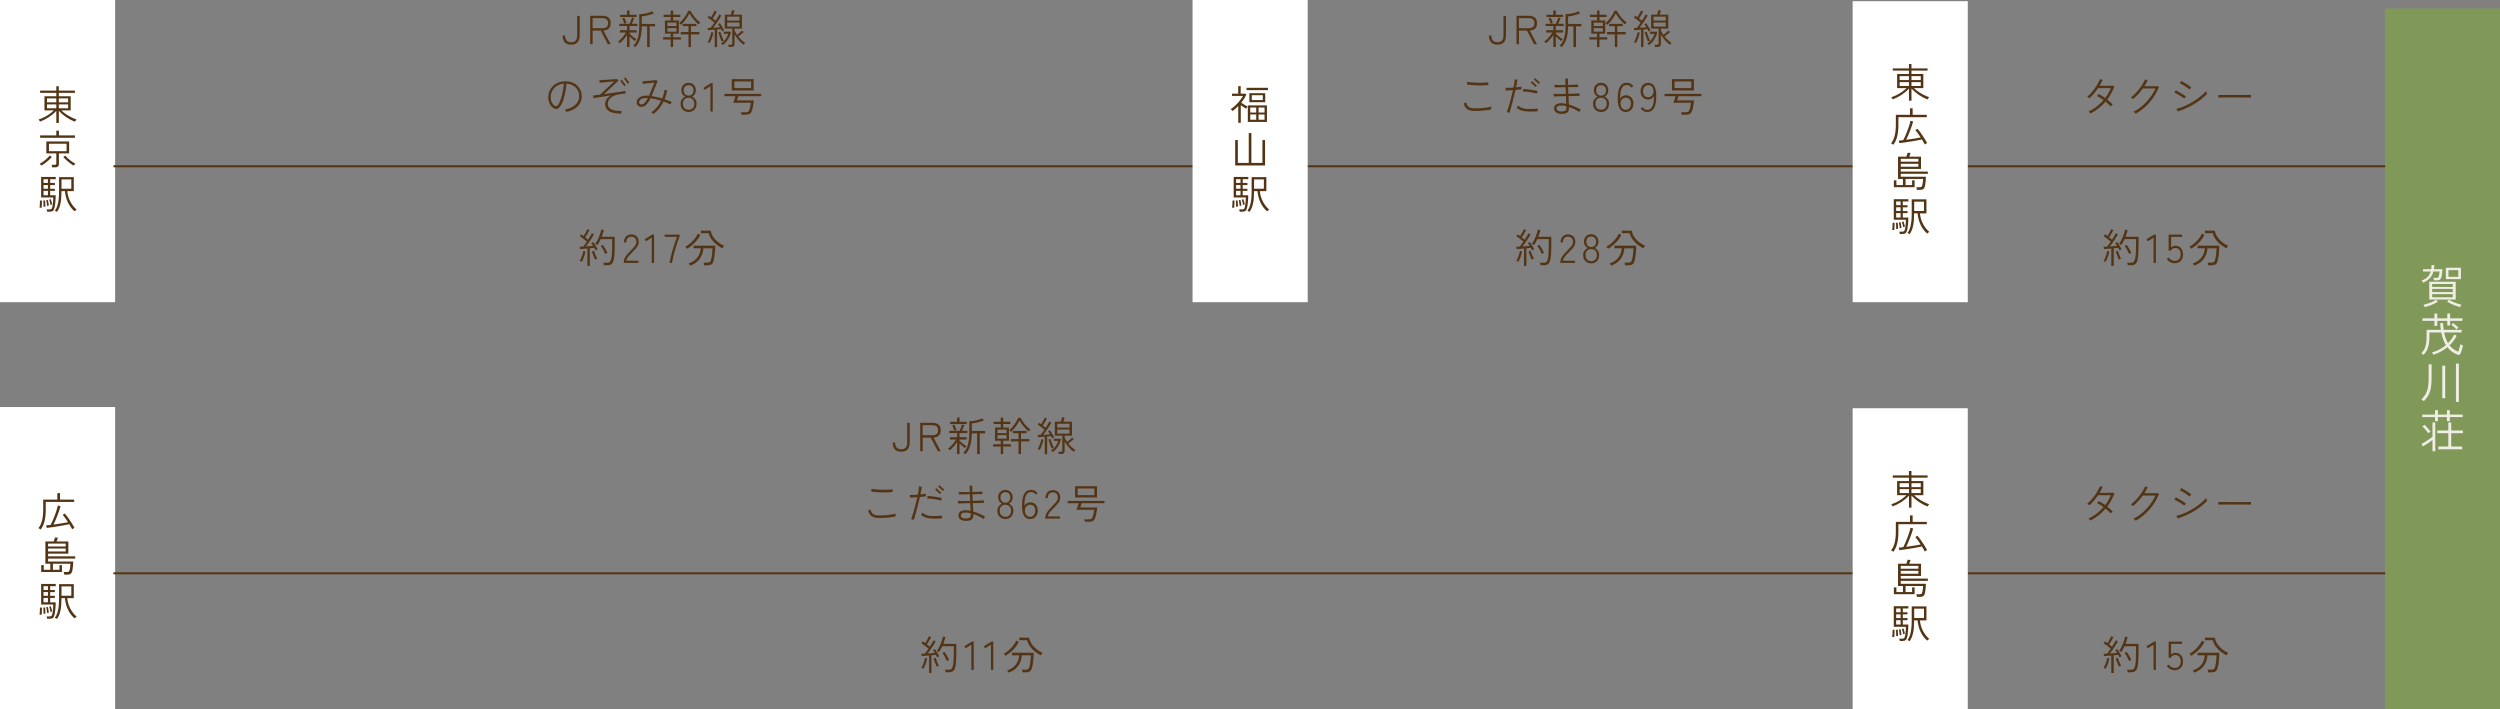 <?xml version="1.0" encoding="UTF-8"?>
<svg id="_レイヤー_2" data-name="レイヤー_2" xmlns="http://www.w3.org/2000/svg" width="926.58" height="262.86" viewBox="0 0 926.58 262.86">
  <rect x="0" y="0" width="926.58" height="262.86" fill="#808080" stroke="none"/>
  <defs>
    <style>
      .cls-1 {
        fill: #809959;
      }

      .cls-2, .cls-3 {
        fill: #533415;
      }

      .cls-4 {
        fill: #efede5;
      }

      .cls-5 {
        fill: #fff;
      }

      .cls-3 {
        stroke: #533415;
        stroke-miterlimit: 10;
        stroke-width: .75px;
      }
    </style>
  </defs>
  <g id="_レイヤー_1-2" data-name="レイヤー_1">
    <rect class="cls-1" x="883.92" y="3.16" width="42.67" height="259.7"/>
    <rect class="cls-5" width="42.67" height="112"/>
    <g>
      <g>
        <path class="cls-2" d="M564.85,98.54v-6.44c-.52.04-1.03.08-1.52.12-.49.04-.88.07-1.19.09l-.17-.87c.34,0,.77-.02,1.27-.04.2-.22.42-.49.66-.82.24-.32.48-.67.73-1.03-.23-.2-.5-.42-.81-.67-.31-.25-.63-.49-.95-.73s-.61-.45-.87-.62l.51-.67c.14.08.29.17.44.29.15.11.3.22.46.33.17-.25.35-.54.53-.86.18-.32.36-.64.52-.95.16-.31.28-.56.36-.75l.81.33c-.19.4-.44.85-.74,1.37-.3.51-.59.96-.87,1.35.2.15.39.3.58.45s.35.29.5.41c.31-.47.59-.92.84-1.36.25-.44.44-.78.57-1.04l.77.43c-.23.43-.51.91-.85,1.44s-.69,1.06-1.06,1.59c-.37.53-.73,1.02-1.08,1.46.49-.04.97-.08,1.45-.11s.89-.07,1.23-.11c-.12-.2-.24-.39-.35-.56-.12-.17-.23-.33-.34-.46l.71-.4c.18.23.37.5.57.81.2.31.39.62.58.95.19.32.35.62.48.9-.04.01-.12.04-.23.11-.11.06-.22.12-.33.18-.11.06-.19.11-.23.13-.06-.14-.13-.29-.22-.46s-.17-.33-.26-.5c-.22.03-.47.06-.74.1-.28.04-.57.07-.89.1v6.54h-.92ZM562.77,97.01s-.12-.05-.23-.1c-.11-.05-.22-.1-.33-.14-.11-.04-.19-.07-.23-.07.19-.28.38-.64.56-1.08.19-.44.35-.89.5-1.36.15-.47.25-.88.31-1.25l.79.17c-.07.42-.18.86-.32,1.33-.15.47-.31.92-.49,1.36-.18.44-.37.83-.57,1.16ZM567.69,96.23c-.13-.26-.27-.58-.43-.96-.15-.38-.3-.76-.44-1.14-.13-.38-.24-.7-.32-.95l.79-.22c.09.28.2.6.34.97.14.37.28.72.44,1.06s.3.63.44.87c-.04.01-.12.04-.23.09-.11.05-.23.1-.35.16-.12.05-.2.1-.24.13ZM570.96,98.3c-.02-.14-.05-.3-.1-.5-.04-.19-.09-.33-.14-.43h1.58c.38,0,.68-.12.91-.38.23-.25.4-.7.53-1.33.1-.48.17-1.14.22-1.99.05-.85.07-1.98.07-3.41v-1.62h-4.26c-.18.4-.37.79-.58,1.16-.21.37-.42.71-.65,1.04-.04-.04-.12-.09-.23-.16-.12-.07-.23-.13-.35-.2-.11-.07-.19-.1-.23-.11.35-.45.68-.99.98-1.62.3-.63.56-1.27.79-1.92s.39-1.24.49-1.75l.93.19c-.1.4-.22.81-.35,1.23s-.27.84-.43,1.27h4.83v2.49c0,.95,0,1.76-.03,2.44s-.05,1.25-.09,1.73c-.04.48-.09.91-.15,1.29-.15.98-.42,1.66-.8,2.03-.39.37-.91.55-1.57.55h-1.35ZM571.48,94.15c-.21-.51-.47-1.03-.77-1.57-.31-.53-.61-1-.92-1.4l.76-.45c.32.43.63.9.92,1.41.29.51.56,1.03.8,1.56-.04,0-.12.05-.23.11-.12.07-.23.13-.34.2-.11.06-.19.11-.23.14Z"/>
        <path class="cls-2" d="M578.32,97.46v-.33c0-.51.11-1,.34-1.46.22-.46.53-.92.91-1.38.38-.45.81-.92,1.29-1.39.36-.36.7-.71,1.01-1.06.31-.35.58-.69.79-1.04.21-.34.32-.69.33-1.04.02-.68-.14-1.19-.49-1.53-.34-.34-.83-.51-1.45-.51-.52,0-.95.18-1.29.55s-.51.89-.51,1.58h-.87c0-.6.11-1.12.34-1.57s.54-.8.95-1.04c.4-.25.87-.37,1.39-.37.86,0,1.55.25,2.07.76s.77,1.23.74,2.15c-.01.46-.13.9-.36,1.31s-.52.82-.88,1.21c-.36.39-.74.79-1.15,1.2-.35.35-.69.7-1.01,1.04-.32.35-.59.69-.81,1.04-.22.35-.35.7-.4,1.05h4.5v.83h-5.43Z"/>
        <path class="cls-2" d="M589.75,97.63c-.58,0-1.09-.13-1.54-.39-.45-.26-.8-.62-1.06-1.08s-.38-.99-.38-1.59c0-.64.16-1.19.48-1.64.32-.46.72-.79,1.21-1.01-.43-.22-.77-.53-1.03-.93-.25-.4-.38-.87-.38-1.41s.12-1.03.34-1.45c.23-.41.55-.74.95-.98.4-.24.87-.36,1.4-.36s1,.12,1.4.36c.41.24.72.57.95.98.23.42.35.9.35,1.45s-.13,1.01-.38,1.41c-.25.4-.6.71-1.03.93.5.22.9.56,1.21,1.01.31.46.46,1,.46,1.64,0,.6-.12,1.13-.38,1.59s-.6.82-1.04,1.08c-.45.26-.96.39-1.55.39ZM589.75,96.79c.62,0,1.12-.19,1.51-.58.39-.38.58-.94.58-1.66s-.19-1.26-.58-1.65c-.39-.39-.89-.58-1.51-.58s-1.11.19-1.51.58c-.4.39-.59.94-.59,1.65s.2,1.27.59,1.66c.4.39.9.58,1.51.58ZM589.75,91.55c.56,0,1-.18,1.33-.53s.49-.83.49-1.43-.17-1.08-.5-1.42-.77-.51-1.31-.51-.99.17-1.32.51-.5.82-.5,1.42.16,1.08.49,1.43c.33.35.77.53,1.33.53Z"/>
        <path class="cls-2" d="M596.04,92.21s-.09-.13-.18-.23c-.09-.11-.18-.21-.28-.32-.1-.11-.17-.19-.22-.23.6-.31,1.2-.72,1.8-1.24.6-.51,1.15-1.08,1.65-1.7s.89-1.25,1.18-1.88l.93.42c-.33.72-.76,1.4-1.28,2.04s-1.09,1.22-1.71,1.75c-.62.53-1.25.99-1.91,1.39ZM597.09,98.42s-.05-.13-.11-.24c-.06-.11-.13-.22-.21-.33-.07-.11-.14-.18-.19-.22,1.44-.47,2.53-1.2,3.26-2.2.74-1,1.14-2.13,1.22-3.41h-2.67v-.96h8.05c0,.44-.01.92-.04,1.44s-.07,1.04-.13,1.56c-.06.52-.12,1.01-.2,1.48s-.17.87-.27,1.21c-.18.61-.45,1.02-.8,1.25-.36.22-.84.33-1.46.33h-1.23c0-.14-.04-.31-.08-.52-.04-.21-.09-.36-.14-.46h1.37c.43,0,.74-.06.93-.2.19-.13.34-.38.46-.76.08-.27.15-.59.22-.97s.13-.77.18-1.18c.05-.42.09-.82.11-1.21.02-.39.04-.72.04-1h-3.36c-.05.92-.26,1.8-.62,2.63s-.9,1.58-1.61,2.24c-.71.65-1.62,1.17-2.71,1.54ZM609.04,92.05c-.75-.42-1.47-.9-2.16-1.45-.69-.54-1.29-1.17-1.79-1.86-.5-.69-.87-1.47-1.09-2.32h-2.9v-.93h3.67c.17.9.5,1.71.99,2.42.49.72,1.08,1.34,1.78,1.87s1.43.98,2.21,1.36c-.04.04-.11.12-.22.25-.1.12-.21.25-.31.38s-.17.22-.19.28Z"/>
      </g>
      <g>
        <path class="cls-2" d="M555.02,16.56c-1.1,0-1.9-.3-2.41-.91-.5-.6-.76-1.43-.76-2.48h.92c0,1.65.75,2.48,2.25,2.48s2.22-.83,2.22-2.48v-7.3h.93v7.3c0,1.05-.25,1.88-.75,2.48-.5.61-1.3.91-2.4.91Z"/>
        <path class="cls-2" d="M562.06,16.36V5.85h4.58c.99,0,1.74.23,2.26.69s.77,1.15.77,2.06c0,1.71-.9,2.62-2.7,2.73l2.69,5.04h-1.08l-2.62-5.03h-2.97v5.03h-.92ZM562.97,10.45h3.58c.72,0,1.26-.15,1.61-.45.35-.3.53-.77.53-1.41s-.18-1.11-.53-1.41c-.35-.3-.89-.45-1.61-.45h-3.58v3.72Z"/>
        <path class="cls-2" d="M575.72,17.44v-4.46c-.35.55-.77,1.1-1.26,1.64-.49.54-.96,1.01-1.41,1.39-.02-.04-.08-.1-.18-.18-.1-.08-.2-.16-.31-.23-.1-.07-.18-.12-.23-.14.24-.17.5-.39.79-.66.28-.27.57-.57.85-.89.28-.32.54-.64.78-.97.24-.33.44-.62.6-.89h-2.25v-.86h2.62v-1.54h-2.87v-.83h3.79c.1-.21.21-.46.33-.75s.23-.58.34-.87c.1-.29.19-.53.25-.73l.84.22c-.1.27-.23.61-.4,1.03-.17.42-.33.78-.48,1.1h2.04v.83h-2.92v1.54h2.65v.86h-2.65v.39c.18.21.41.45.7.71.29.26.59.52.92.76s.65.45.95.62c-.03.03-.09.09-.18.19-.09.1-.18.19-.26.29s-.14.17-.16.21c-.28-.2-.6-.46-.97-.78-.36-.32-.7-.63-1-.94v3.93h-.92ZM573.14,6.31v-.83h2.56v-1.59h.94v1.59h2.66v.83h-6.17ZM574.69,8.75c-.04-.18-.11-.39-.2-.64s-.19-.49-.29-.72c-.1-.23-.19-.42-.27-.56l.79-.3c.14.28.28.6.43.95s.27.68.37.99l-.83.28ZM578.81,17.47s-.1-.1-.22-.17c-.11-.08-.23-.15-.34-.22-.12-.08-.2-.12-.25-.13.58-.5,1.03-1.12,1.36-1.88.32-.75.56-1.6.69-2.56.14-.96.2-1.99.2-3.1v-4.15c.45,0,.97-.04,1.55-.13.58-.08,1.17-.21,1.74-.38.58-.17,1.07-.36,1.49-.59l.63.81c-.28.12-.61.24-.99.36-.38.12-.78.23-1.2.34s-.83.19-1.22.26c-.4.07-.75.12-1.06.15v2.78h4.92v.9h-1.99v7.69h-.95v-7.69h-1.98c-.02,1.71-.21,3.21-.58,4.49-.37,1.29-.97,2.36-1.81,3.22Z"/>
        <path class="cls-2" d="M591.91,17.44v-2.79h-2.83v-.84h2.83v-1.33h-2.12v-4.89h2.12v-1.3h-2.65v-.83h2.65v-1.54h.9v1.54h2.67v.83h-2.67v1.3h2.14v4.89h-2.14v1.33h2.89v.84h-2.89v2.79h-.9ZM590.68,9.67h3.38v-1.3h-3.38v1.3ZM590.68,11.73h3.38v-1.31h-3.38v1.31ZM595.72,9.18s-.09-.1-.19-.18c-.1-.08-.19-.16-.28-.25-.09-.08-.16-.14-.21-.16.46-.38.91-.84,1.34-1.37.44-.54.83-1.09,1.19-1.67.35-.58.64-1.12.85-1.62l.86.12c.28.53.62,1.07,1,1.61s.81,1.04,1.26,1.5c.45.46.9.84,1.33,1.16-.04.03-.11.1-.2.2-.09.11-.18.21-.26.32-.08.1-.13.18-.17.22-.64-.52-1.25-1.14-1.84-1.85-.58-.71-1.1-1.45-1.54-2.21-.23.46-.51.94-.84,1.45s-.69,1-1.08,1.47c-.39.48-.8.9-1.23,1.28ZM598.51,17.44v-4.7h-2.88v-.88h2.88v-2.17h-2.12v-.84h5.05v.84h-2.02v2.17h3.12v.88h-3.12v4.7h-.92Z"/>
        <path class="cls-2" d="M608.23,17.44v-6.45c-.47.04-.93.08-1.38.12s-.83.07-1.12.08l-.13-.84c.14,0,.3,0,.47,0s.36-.01.56-.02c.21-.23.44-.52.7-.86.25-.35.51-.71.77-1.09-.23-.2-.49-.41-.78-.64-.29-.22-.58-.44-.88-.66-.3-.21-.58-.4-.84-.56l.49-.67c.12.07.25.15.38.24s.27.19.41.29c.16-.25.33-.53.51-.84.18-.31.34-.61.49-.9.14-.29.25-.52.32-.71l.81.32c-.18.4-.41.84-.69,1.31s-.55.9-.83,1.28c.2.14.39.28.57.42.18.14.34.28.5.41.3-.46.57-.9.82-1.32s.43-.75.55-1l.76.41c-.23.44-.52.93-.86,1.46-.35.54-.71,1.07-1.08,1.61s-.74,1.02-1.09,1.46c.45-.02.9-.05,1.35-.08.45-.04.84-.07,1.18-.11-.13-.21-.26-.41-.39-.6-.13-.19-.25-.35-.36-.49l.67-.41c.18.22.37.49.56.79.2.31.39.63.58.95.19.33.35.63.5.91-.04,0-.11.04-.22.1-.11.06-.21.12-.31.18-.1.06-.17.11-.21.14-.06-.14-.13-.29-.21-.44-.08-.15-.16-.3-.24-.46-.2.02-.42.04-.67.08s-.51.06-.78.09v6.54h-.88ZM606.35,15.91s-.12-.05-.22-.1c-.11-.05-.22-.1-.32-.14-.1-.04-.17-.07-.22-.07.19-.28.38-.64.56-1.08.18-.44.35-.89.5-1.36.15-.47.25-.88.32-1.25l.76.17c-.08.42-.19.86-.33,1.33-.14.47-.3.92-.48,1.36-.18.44-.37.83-.57,1.16ZM610.79,15.39c-.1-.18-.21-.42-.32-.72-.12-.3-.23-.62-.34-.95s-.22-.66-.32-.97c-.1-.31-.18-.56-.24-.76l.75-.23c.09.28.21.63.34,1.06.14.43.29.84.46,1.24.17.4.32.72.46.96-.05,0-.13.04-.24.1-.11.06-.22.11-.32.16-.1.05-.18.09-.22.12ZM611.2,16.7s-.09-.1-.18-.18-.18-.16-.27-.23c-.09-.08-.16-.12-.21-.14.63-.42,1.19-.96,1.67-1.61s.82-1.32,1-1.99h-1.63v-.8h2.45l.2.21c-.12.56-.32,1.13-.58,1.71-.27.58-.61,1.13-1.01,1.65-.41.52-.88.98-1.42,1.38ZM613.42,17.43c0-.13-.04-.28-.07-.44-.04-.17-.08-.3-.14-.4h.95c.2,0,.34-.04.44-.12.09-.08.13-.22.13-.41v-5.46h-2.78v-5.17h2.22c.08-.23.17-.51.26-.85s.16-.6.19-.79l.96.08c-.04.21-.11.46-.21.76-.1.3-.19.57-.27.8h3.21v5.17h-2.73v.71c.23.53.54,1.07.93,1.62.32-.23.65-.5,1-.81.35-.31.63-.58.85-.81l.62.55c-.25.25-.57.53-.95.84-.39.31-.75.58-1.09.81.38.48.79.93,1.25,1.35s.9.78,1.35,1.07c-.03.02-.09.08-.18.17-.09.1-.17.19-.25.29-.08.1-.13.17-.17.21-.62-.45-1.23-1.01-1.83-1.7-.6-.68-1.11-1.4-1.53-2.16v3.5c0,.4-.1.7-.31.89s-.54.29-1,.29h-.86ZM612.86,7.63h4.53v-1.45h-4.53v1.45ZM612.86,9.85h4.53v-1.5h-4.53v1.5Z"/>
        <path class="cls-2" d="M546.37,41.14c-1.14-.04-2-.28-2.59-.72-.58-.44-1.01-1.13-1.27-2.07.06-.02.15-.06.26-.11.11-.05.23-.11.35-.18.12-.06.2-.12.24-.16.18.74.49,1.3.93,1.67s1.13.57,2.08.59c.78.02,1.57,0,2.36-.05.79-.05,1.54-.14,2.24-.25.7-.11,1.29-.22,1.77-.34,0,.06-.02.17-.04.32-.02.16-.03.3-.03.45,0,.14,0,.24,0,.29-.77.15-1.71.29-2.82.41-1.11.12-2.27.17-3.49.14ZM551.57,31.52c-.54.06-1.15.1-1.84.12-.69.02-1.39.02-2.11,0-.73-.01-1.43-.05-2.11-.1-.68-.05-1.29-.12-1.81-.21,0-.07.02-.17.03-.31,0-.14.02-.27.03-.41.01-.13.01-.23,0-.29.51.1,1.11.18,1.81.23.69.06,1.42.09,2.17.11s1.47,0,2.16-.01c.69-.03,1.28-.07,1.77-.14-.01.05-.02.14-.04.29-.02.14-.03.28-.04.43,0,.15-.01.24-.01.29Z"/>
        <path class="cls-2" d="M559.46,41.82c-.06-.03-.16-.07-.3-.1-.14-.04-.28-.08-.41-.11-.13-.04-.23-.06-.29-.07.27-.69.54-1.49.82-2.42.27-.92.54-1.88.79-2.86.26-.99.48-1.94.68-2.85-.49.04-.97.07-1.44.09-.47.02-.9.04-1.29.04,0-.05,0-.14,0-.28-.01-.14-.02-.28-.03-.43-.01-.14-.02-.24-.03-.28.42,0,.89,0,1.41,0s1.05-.04,1.59-.08c.12-.6.21-1.16.29-1.69.07-.53.11-.99.12-1.39.05,0,.14.02.28.04.14.02.28.04.43.06.15.02.25.03.31.03-.05.43-.11.88-.19,1.36-.08.48-.17.97-.28,1.49.73-.08,1.39-.17,1.97-.25,0,.05,0,.15,0,.29,0,.14.02.28.03.41.02.13.02.22.02.27-.28.04-.61.08-1,.12-.39.04-.8.08-1.24.13-.16.67-.34,1.4-.53,2.18-.2.79-.4,1.57-.6,2.36-.21.79-.4,1.52-.59,2.21-.19.68-.36,1.27-.52,1.75ZM565.54,41.28c-.75-.06-1.41-.21-1.98-.44-.57-.23-1.05-.53-1.43-.89.03-.05.08-.13.15-.24.07-.11.14-.22.21-.34.07-.12.11-.2.13-.25.32.31.74.58,1.27.81.52.23,1.09.37,1.7.42.42.03.9.04,1.44.04s1.07-.01,1.6-.04c.52-.03.97-.07,1.33-.11,0,.05,0,.15-.01.29-.01.14-.02.29-.02.42,0,.13,0,.23,0,.28-.4.04-.86.07-1.38.1-.52.02-1.04.03-1.57.02-.53,0-1-.04-1.43-.08ZM569.62,34.67c-.5-.14-1.06-.26-1.7-.38-.63-.11-1.26-.2-1.89-.28-.63-.08-1.19-.12-1.68-.13.02-.05.04-.14.08-.26.03-.12.06-.25.1-.38s.06-.22.07-.27c.37,0,.79.04,1.25.09.46.05.94.11,1.44.19.49.08.97.16,1.42.24.45.08.84.17,1.19.25-.02.05-.05.14-.1.27s-.08.26-.11.38c-.03.12-.05.22-.06.28ZM569.15,32.25c-.08-.08-.2-.2-.37-.35-.17-.16-.34-.32-.52-.5-.19-.17-.36-.34-.53-.49-.17-.15-.29-.26-.37-.33l.49-.5c.08.08.2.2.36.35.16.15.33.32.52.49.18.18.36.34.52.49.17.15.29.26.37.34l-.48.48ZM570.28,31.13c-.08-.08-.2-.2-.37-.35-.17-.16-.34-.32-.52-.5-.19-.17-.36-.34-.53-.49-.17-.15-.29-.26-.37-.33l.48-.5c.08.08.2.2.37.35.17.15.34.32.53.49.18.18.36.34.52.49.17.15.29.26.37.34l-.48.48Z"/>
        <path class="cls-2" d="M578.78,42.19c-.88,0-1.57-.18-2.06-.54-.5-.36-.74-.85-.74-1.47,0-.2.04-.41.11-.63.08-.22.21-.43.4-.63.19-.2.46-.36.82-.49.35-.12.81-.19,1.36-.19.58,0,1.19.08,1.83.23-.02-.41-.04-.86-.06-1.34s-.04-.99-.06-1.51c-.89.02-1.74.04-2.56.07-.81.03-1.47.05-1.96.07,0-.05,0-.14,0-.28s-.02-.27-.03-.41c-.01-.14-.02-.24-.03-.29.32.02.72.03,1.19.04.47,0,1,0,1.58,0,.58,0,1.17-.02,1.77-.03l-.1-2.47c-.79,0-1.55.02-2.27.04s-1.32.03-1.79.04c0-.05,0-.14,0-.28,0-.14-.01-.28-.02-.41s-.01-.22-.02-.26c.49.03,1.1.05,1.82.05.72,0,1.48,0,2.26,0-.02-.57-.04-1.06-.05-1.48-.01-.42-.03-.72-.04-.9.06,0,.16,0,.29,0,.13,0,.27,0,.41.01.14,0,.23,0,.28,0,0,.19,0,.49.02.91,0,.42.02.89.04,1.43.73-.02,1.42-.04,2.07-.07.65-.03,1.19-.05,1.62-.08,0,.04,0,.13,0,.27s0,.28,0,.41c0,.14,0,.22,0,.26-.4,0-.93.02-1.58.02s-1.35.01-2.09.02c.02.39.04.79.05,1.21.02.42.03.84.04,1.26.84-.03,1.63-.06,2.37-.09.74-.03,1.32-.06,1.74-.1,0,.05,0,.14,0,.28,0,.13,0,.27,0,.41v.28c-.41,0-.98,0-1.71.02-.73.01-1.51.03-2.34.05.02.58.04,1.14.07,1.68.02.54.05,1.02.07,1.42.75.22,1.5.5,2.26.83.75.33,1.46.68,2.12,1.05-.03.04-.08.12-.16.24s-.15.24-.21.37c-.07.13-.11.22-.13.28-.54-.35-1.15-.69-1.81-1.01-.67-.33-1.35-.6-2.03-.82,0,.05,0,.1,0,.14,0,.04,0,.09,0,.13.05.78-.15,1.36-.59,1.72-.44.37-1.16.56-2.14.56ZM578.71,41.3c.73,0,1.23-.1,1.49-.31.26-.21.38-.54.35-1.01,0-.08,0-.17,0-.27,0-.1-.01-.21-.02-.34-.67-.18-1.3-.27-1.89-.27s-1.05.09-1.33.28c-.28.18-.41.45-.41.79s.15.62.44.83.75.32,1.37.32Z"/>
        <path class="cls-2" d="M593.41,41.52c-.58,0-1.09-.13-1.54-.39-.45-.26-.8-.62-1.06-1.08s-.38-.99-.38-1.59c0-.64.16-1.19.48-1.64.32-.46.72-.79,1.21-1.01-.43-.22-.77-.53-1.03-.93-.25-.4-.38-.87-.38-1.41s.12-1.03.34-1.45c.23-.41.55-.74.95-.98.4-.24.87-.36,1.4-.36s1,.12,1.4.36c.41.24.72.57.95.98.23.42.35.9.35,1.45s-.13,1.01-.38,1.41c-.25.4-.6.71-1.03.93.5.22.9.56,1.21,1.01.31.46.46,1,.46,1.64,0,.6-.12,1.13-.38,1.59s-.6.82-1.04,1.08c-.45.26-.96.39-1.55.39ZM593.41,40.69c.62,0,1.12-.19,1.51-.58.39-.38.58-.94.58-1.66s-.19-1.26-.58-1.65c-.39-.39-.89-.58-1.51-.58s-1.11.19-1.51.58c-.4.39-.59.94-.59,1.65s.2,1.27.59,1.66c.4.39.9.58,1.51.58ZM593.41,35.45c.56,0,1-.18,1.33-.53s.49-.83.49-1.43-.17-1.08-.5-1.42-.77-.51-1.31-.51-.99.17-1.32.51-.5.82-.5,1.42.16,1.08.49,1.43c.33.35.77.53,1.33.53Z"/>
        <path class="cls-2" d="M602.59,41.52c-.61,0-1.15-.17-1.61-.5s-.82-.88-1.07-1.66c-.25-.78-.36-1.84-.33-3.19.04-1.91.34-3.3.91-4.19.57-.88,1.39-1.32,2.45-1.32.53,0,1,.12,1.4.36.4.24.74.55,1.02.93l-.66.52c-.21-.29-.46-.52-.73-.7-.28-.17-.62-.26-1.02-.26-.52,0-.94.14-1.27.41-.33.27-.58.65-.76,1.13-.18.48-.3,1.03-.37,1.65-.06.62-.1,1.27-.1,1.96.2-.44.49-.78.88-1.01.38-.23.82-.35,1.31-.35s.97.12,1.39.36.75.59,1,1.04c.25.46.38,1,.38,1.63s-.12,1.17-.35,1.64c-.23.47-.56.85-.98,1.12-.42.27-.91.41-1.47.41ZM602.54,40.69c.43,0,.79-.11,1.08-.33s.51-.51.65-.86c.14-.36.22-.73.22-1.13,0-.65-.17-1.17-.51-1.58-.34-.4-.79-.6-1.35-.6-.4,0-.76.1-1.09.31s-.58.5-.75.86c-.17.36-.23.77-.17,1.22.08.68.29,1.2.61,1.56.33.36.77.54,1.31.54Z"/>
        <path class="cls-2" d="M610.51,41.52c-.53,0-.99-.12-1.38-.35-.39-.23-.73-.54-1.02-.92l.66-.52c.21.29.45.52.73.71.27.18.61.27,1.01.27.52,0,.95-.14,1.28-.43.33-.28.59-.67.77-1.15.18-.49.3-1.04.37-1.66.07-.62.09-1.26.08-1.93-.19.43-.48.76-.87,1-.39.24-.83.35-1.32.35s-.97-.12-1.39-.36c-.42-.24-.75-.58-1-1.04s-.38-1-.38-1.63.12-1.17.35-1.64c.23-.48.56-.85.99-1.12.42-.27.91-.4,1.46-.4.61,0,1.15.17,1.61.5.46.33.83.88,1.08,1.67.25.78.36,1.84.32,3.19-.04,1.9-.34,3.29-.91,4.17-.57.88-1.39,1.32-2.46,1.32ZM610.82,36.05c.4,0,.76-.11,1.09-.32.33-.21.58-.51.76-.88s.23-.78.16-1.23c-.17-1.38-.81-2.07-1.93-2.07-.42,0-.78.11-1.07.32s-.51.5-.66.84c-.15.34-.22.72-.22,1.13,0,.65.17,1.18.52,1.59s.8.62,1.36.62Z"/>
        <path class="cls-2" d="M623.27,42.52c0-.12-.04-.28-.08-.47s-.09-.34-.14-.44h1.61c.31,0,.56-.02.75-.07.19-.04.35-.14.47-.29.12-.15.24-.36.34-.65.11-.31.21-.7.31-1.16s.17-.92.23-1.36h-6.58c.14-.32.29-.71.44-1.16.16-.45.29-.87.41-1.27h-4.09v-.86h13.62v.86h-8.47c-.08.27-.17.55-.26.85-.09.3-.18.54-.25.72h6.31c-.04.42-.1.86-.18,1.33-.08.47-.17.92-.25,1.33s-.18.76-.27,1.04c-.14.43-.31.76-.5.99-.2.23-.45.39-.76.47s-.71.13-1.21.13h-1.42ZM619.69,33.52v-4.19h8.12v4.19h-8.12ZM620.65,32.65h6.2v-2.46h-6.2v2.46Z"/>
      </g>
    </g>
    <g>
      <g>
        <path class="cls-2" d="M211.7,16.56c-1.1,0-1.9-.3-2.41-.91-.5-.6-.76-1.43-.76-2.48h.92c0,1.65.75,2.48,2.25,2.48s2.22-.83,2.22-2.48v-7.3h.93v7.3c0,1.05-.25,1.88-.75,2.48-.5.61-1.3.91-2.4.91Z"/>
        <path class="cls-2" d="M218.73,16.36V5.85h4.58c.99,0,1.74.23,2.26.69s.77,1.15.77,2.06c0,1.71-.9,2.62-2.7,2.73l2.69,5.04h-1.08l-2.62-5.03h-2.97v5.03h-.92ZM219.65,10.45h3.58c.72,0,1.26-.15,1.61-.45.35-.3.53-.77.53-1.41s-.18-1.11-.53-1.41c-.35-.3-.89-.45-1.61-.45h-3.58v3.72Z"/>
        <path class="cls-2" d="M232.4,17.44v-4.46c-.35.55-.77,1.1-1.26,1.64-.49.54-.96,1.01-1.41,1.39-.02-.04-.08-.1-.18-.18-.1-.08-.2-.16-.31-.23-.1-.07-.18-.12-.23-.14.24-.17.5-.39.79-.66.28-.27.57-.57.85-.89.28-.32.54-.64.78-.97.24-.33.44-.62.6-.89h-2.25v-.86h2.62v-1.54h-2.87v-.83h3.79c.1-.21.21-.46.33-.75s.23-.58.34-.87c.1-.29.19-.53.25-.73l.84.22c-.1.27-.23.61-.4,1.03-.17.42-.33.78-.48,1.1h2.04v.83h-2.92v1.54h2.65v.86h-2.65v.39c.18.21.41.45.7.71.29.26.59.52.92.76s.65.45.95.62c-.03.03-.09.09-.18.19-.09.1-.18.19-.26.29s-.14.17-.16.21c-.28-.2-.6-.46-.97-.78-.36-.32-.7-.63-1-.94v3.93h-.92ZM229.82,6.31v-.83h2.56v-1.59h.94v1.59h2.66v.83h-6.17ZM231.36,8.75c-.04-.18-.11-.39-.2-.64s-.19-.49-.29-.72c-.1-.23-.19-.42-.27-.56l.79-.3c.14.28.28.6.43.95s.27.68.37.99l-.83.28ZM235.49,17.47s-.1-.1-.22-.17c-.11-.08-.23-.15-.34-.22-.12-.08-.2-.12-.25-.13.58-.5,1.03-1.12,1.36-1.88.32-.75.56-1.6.69-2.56.14-.96.2-1.99.2-3.1v-4.15c.45,0,.97-.04,1.55-.13.58-.08,1.17-.21,1.74-.38.58-.17,1.07-.36,1.49-.59l.63.81c-.28.12-.61.24-.99.36-.38.12-.78.23-1.2.34s-.83.19-1.22.26c-.4.07-.75.12-1.06.15v2.78h4.92v.9h-1.99v7.69h-.95v-7.69h-1.98c-.02,1.71-.21,3.21-.58,4.49-.37,1.29-.97,2.36-1.81,3.22Z"/>
        <path class="cls-2" d="M248.58,17.44v-2.79h-2.83v-.84h2.83v-1.33h-2.12v-4.89h2.12v-1.3h-2.65v-.83h2.65v-1.54h.9v1.54h2.67v.83h-2.67v1.3h2.14v4.89h-2.14v1.33h2.89v.84h-2.89v2.79h-.9ZM247.35,9.67h3.38v-1.3h-3.38v1.3ZM247.35,11.73h3.38v-1.31h-3.38v1.31ZM252.39,9.18s-.09-.1-.19-.18c-.1-.08-.19-.16-.28-.25-.09-.08-.16-.14-.21-.16.46-.38.91-.84,1.34-1.37.44-.54.83-1.09,1.19-1.67.35-.58.64-1.12.85-1.62l.86.12c.28.53.62,1.07,1,1.61s.81,1.04,1.26,1.5c.45.46.9.84,1.33,1.16-.04.03-.11.1-.2.2-.09.11-.18.21-.26.32-.08.1-.13.18-.17.22-.64-.52-1.25-1.14-1.84-1.85-.58-.71-1.1-1.45-1.54-2.21-.23.46-.51.94-.84,1.45s-.69,1-1.08,1.47c-.39.48-.8.9-1.23,1.28ZM255.18,17.44v-4.7h-2.88v-.88h2.88v-2.17h-2.12v-.84h5.05v.84h-2.02v2.17h3.12v.88h-3.12v4.7h-.92Z"/>
        <path class="cls-2" d="M264.9,17.44v-6.45c-.47.04-.93.08-1.38.12s-.83.07-1.12.08l-.13-.84c.14,0,.3,0,.47,0s.36-.01.56-.02c.21-.23.44-.52.7-.86.25-.35.51-.71.77-1.09-.23-.2-.49-.41-.78-.64-.29-.22-.58-.44-.88-.66-.3-.21-.58-.4-.84-.56l.49-.67c.12.07.25.15.38.24s.27.19.41.29c.16-.25.33-.53.51-.84.18-.31.34-.61.49-.9.14-.29.25-.52.32-.71l.81.32c-.18.4-.41.84-.69,1.31s-.55.9-.83,1.28c.2.14.39.28.57.42.18.14.34.28.5.41.3-.46.57-.9.82-1.32s.43-.75.55-1l.76.41c-.23.44-.52.93-.86,1.46-.35.54-.71,1.07-1.08,1.61s-.74,1.02-1.09,1.46c.45-.02.9-.05,1.35-.08.45-.04.84-.07,1.18-.11-.13-.21-.26-.41-.39-.6-.13-.19-.25-.35-.36-.49l.67-.41c.18.22.37.49.56.79.2.31.39.63.58.95.19.33.35.63.5.91-.04,0-.11.04-.22.1-.11.06-.21.12-.31.18-.1.06-.17.11-.21.14-.06-.14-.13-.29-.21-.44-.08-.15-.16-.3-.24-.46-.2.02-.42.04-.67.08s-.51.06-.78.09v6.54h-.88ZM263.03,15.91s-.12-.05-.22-.1c-.11-.05-.22-.1-.32-.14-.1-.04-.17-.07-.22-.07.19-.28.38-.64.56-1.08.18-.44.35-.89.5-1.36.15-.47.25-.88.32-1.25l.76.17c-.08.42-.19.86-.33,1.33-.14.47-.3.92-.48,1.36-.18.44-.37.83-.57,1.16ZM267.47,15.39c-.1-.18-.21-.42-.32-.72-.12-.3-.23-.62-.34-.95s-.22-.66-.32-.97c-.1-.31-.18-.56-.24-.76l.75-.23c.09.28.21.63.34,1.06.14.43.29.84.46,1.24.17.4.32.72.46.96-.05,0-.13.04-.24.1-.11.06-.22.11-.32.16-.1.05-.18.09-.22.12ZM267.87,16.7s-.09-.1-.18-.18-.18-.16-.27-.23c-.09-.08-.16-.12-.21-.14.63-.42,1.19-.96,1.67-1.61s.82-1.32,1-1.99h-1.63v-.8h2.45l.2.21c-.12.56-.32,1.13-.58,1.71-.27.58-.61,1.13-1.01,1.65-.41.52-.88.98-1.42,1.38ZM270.09,17.43c0-.13-.04-.28-.07-.44-.04-.17-.08-.3-.14-.4h.95c.2,0,.34-.04.44-.12.09-.08.13-.22.13-.41v-5.46h-2.78v-5.17h2.22c.08-.23.17-.51.26-.85s.16-.6.19-.79l.96.08c-.04.21-.11.46-.21.76-.1.3-.19.57-.27.8h3.21v5.17h-2.73v.71c.23.53.54,1.07.93,1.62.32-.23.65-.5,1-.81.35-.31.63-.58.85-.81l.62.55c-.25.25-.57.53-.95.84-.39.31-.75.58-1.09.81.38.48.79.93,1.25,1.35s.9.78,1.35,1.07c-.03.02-.09.08-.18.17-.09.1-.17.19-.25.29-.08.1-.13.17-.17.21-.62-.45-1.23-1.01-1.83-1.7-.6-.68-1.11-1.4-1.53-2.16v3.5c0,.4-.1.7-.31.89s-.54.29-1,.29h-.86ZM269.54,7.63h4.53v-1.45h-4.53v1.45ZM269.54,9.85h4.53v-1.5h-4.53v1.5Z"/>
        <path class="cls-2" d="M209.92,41.49s-.07-.14-.14-.26c-.07-.12-.15-.25-.23-.38-.08-.12-.15-.21-.19-.25,1.77-.33,3.09-.94,3.98-1.83.88-.89,1.32-1.92,1.32-3.1,0-.82-.19-1.57-.56-2.25-.38-.68-.91-1.24-1.61-1.67-.7-.44-1.55-.68-2.54-.74-.11,1.29-.29,2.5-.52,3.64-.24,1.14-.53,2.13-.86,2.99s-.71,1.54-1.11,2.02c-.4.49-.82.74-1.25.74-.36,0-.72-.11-1.08-.33s-.69-.53-.98-.92c-.29-.39-.52-.86-.7-1.4-.18-.54-.26-1.12-.26-1.75,0-.73.14-1.44.42-2.14s.69-1.33,1.24-1.89c.54-.56,1.21-1.01,2-1.34.79-.33,1.7-.5,2.73-.5.95,0,1.8.15,2.54.44.74.29,1.38.7,1.9,1.22.53.52.92,1.11,1.2,1.78.27.67.41,1.37.41,2.12,0,1.42-.48,2.63-1.43,3.63s-2.38,1.73-4.27,2.19ZM206.14,39.35c.23,0,.48-.2.76-.59.28-.39.56-.96.83-1.7.27-.73.53-1.61.75-2.63.23-1.02.39-2.16.5-3.42-.99.08-1.85.36-2.58.83-.73.48-1.3,1.07-1.7,1.79-.4.72-.6,1.5-.6,2.34,0,.66.1,1.24.31,1.75s.47.9.79,1.19c.32.29.62.44.92.44Z"/>
        <path class="cls-2" d="M230.21,42.11c-1.16,0-2.12-.09-2.89-.29-.77-.19-1.37-.45-1.81-.78-.45-.33-.76-.7-.95-1.12-.19-.42-.28-.86-.28-1.32,0-.37.06-.75.19-1.13s.35-.76.66-1.12.73-.69,1.27-.98c-1.15.16-2.29.33-3.41.52-1.12.19-2.12.36-2.99.53-.01-.06-.03-.16-.07-.29-.04-.14-.07-.27-.11-.41-.04-.14-.06-.23-.08-.29.38-.05.79-.1,1.24-.16.44-.05.91-.12,1.39-.19.24-.22.53-.49.88-.81s.73-.67,1.13-1.04c.41-.38.81-.75,1.22-1.13.4-.38.78-.74,1.14-1.07s.66-.62.91-.85c-.34.03-.75.07-1.23.11s-.98.08-1.49.13c-.52.05-1,.1-1.47.14-.47.04-.86.09-1.18.13,0-.06-.01-.16-.04-.29s-.05-.27-.07-.41c-.03-.13-.05-.23-.07-.28.35,0,.78-.03,1.28-.06s1.04-.06,1.59-.1c.56-.04,1.09-.07,1.6-.11.51-.03.95-.07,1.32-.1.37-.03.62-.06.75-.08.02.03.07.09.15.19.08.09.16.19.24.28s.14.16.17.2c-.12.09-.33.27-.62.54-.29.27-.64.59-1.04.97s-.82.77-1.26,1.19c-.44.42-.87.82-1.29,1.21-.42.4-.79.74-1.12,1.04.92-.13,1.85-.26,2.8-.4.94-.13,1.85-.27,2.73-.4.88-.14,1.66-.26,2.36-.38,0,.03,0,.12.03.26s.04.29.06.43c.02.15.03.24.03.28-.31.03-.64.06-.98.09-.34.03-.68.07-1.01.12-1.49.21-2.63.63-3.43,1.26s-1.19,1.43-1.19,2.42c0,.36.08.7.24,1.01.16.32.43.59.82.83.38.24.91.42,1.57.55s1.5.19,2.51.17c-.02.06-.04.16-.08.3-.03.14-.06.28-.07.41-.02.13-.04.23-.05.28ZM231.35,31.94c-.06-.09-.16-.23-.29-.41-.13-.19-.27-.38-.42-.59s-.29-.41-.43-.58c-.14-.18-.23-.31-.29-.39l.57-.39c.06.09.15.23.29.41.13.19.27.38.42.58.15.21.29.4.42.57s.23.31.3.4l-.57.41ZM232.67,31.04c-.06-.09-.15-.23-.28-.41-.13-.18-.27-.38-.43-.59s-.3-.4-.43-.58c-.13-.17-.23-.31-.3-.4l.58-.39c.06.1.16.24.29.42.13.18.27.38.42.58s.29.4.42.58.23.31.3.4l-.57.39Z"/>
        <path class="cls-2" d="M242.2,42.24s-.11-.1-.22-.19c-.11-.08-.22-.17-.33-.25-.12-.08-.2-.13-.26-.15.72-.47,1.39-1.08,2.03-1.84s1.18-1.59,1.63-2.5c-1.42-.46-2.73-.75-3.95-.88l-.03.03c-.5,1.07-1.02,1.86-1.56,2.38-.54.52-1.13.77-1.78.77-.3,0-.58-.06-.85-.19s-.49-.31-.66-.55-.25-.55-.25-.91c0-.48.15-.91.44-1.29s.71-.68,1.25-.9c.54-.22,1.19-.33,1.94-.33.3,0,.61.02.94.04.17-.39.36-.83.56-1.31.21-.48.41-.97.6-1.45.19-.48.37-.91.52-1.29.15-.38.25-.65.31-.81-.15,0-.41.04-.78.07-.37.04-.78.09-1.23.14-.45.05-.88.1-1.3.14-.42.04-.76.08-1.02.11,0-.05,0-.14-.02-.28-.01-.14-.03-.27-.05-.41s-.04-.23-.04-.28c.2,0,.48-.03.83-.04.36-.02.74-.05,1.16-.08s.84-.07,1.25-.11.78-.08,1.09-.11c.32-.04.56-.06.72-.08.04.03.14.1.29.2.15.1.26.17.31.2-.04.07-.12.24-.22.52-.11.27-.24.61-.4,1.02s-.34.84-.53,1.3c-.19.47-.38.93-.56,1.4s-.36.89-.53,1.27c.61.08,1.25.19,1.91.34s1.34.33,2.04.55c.21-.52.39-1.05.53-1.58.14-.54.25-1.08.32-1.63.06.01.15.03.29.06.13.03.26.06.4.09s.23.05.29.06c-.11.58-.24,1.15-.4,1.7s-.35,1.08-.55,1.59c.91.31,1.79.66,2.64,1.04-.03.04-.08.12-.14.24-.06.12-.13.24-.2.37-.06.12-.11.22-.13.28-.84-.41-1.69-.77-2.55-1.08-.46.94-1,1.8-1.63,2.58-.62.78-1.32,1.46-2.09,2.04ZM237.76,38.7c.41,0,.81-.2,1.19-.59.38-.4.77-.98,1.16-1.76-.13,0-.25-.02-.38-.02-.12,0-.24,0-.36,0-.79,0-1.4.16-1.84.48-.44.32-.66.68-.66,1.09,0,.26.08.46.25.6.17.14.38.21.63.21Z"/>
        <path class="cls-2" d="M255.22,41.52c-.58,0-1.09-.13-1.54-.39-.45-.26-.8-.62-1.06-1.08s-.38-.99-.38-1.59c0-.64.16-1.19.48-1.64.32-.46.72-.79,1.21-1.01-.43-.22-.77-.53-1.03-.93-.25-.4-.38-.87-.38-1.41s.12-1.03.34-1.45c.23-.41.55-.74.95-.98.4-.24.87-.36,1.4-.36s1,.12,1.4.36c.41.24.72.57.95.98.23.42.35.9.35,1.45s-.13,1.01-.38,1.41c-.25.4-.6.71-1.03.93.5.22.9.56,1.21,1.01.31.46.46,1,.46,1.64,0,.6-.12,1.13-.38,1.59s-.6.82-1.04,1.08c-.45.26-.96.39-1.55.39ZM255.22,40.69c.62,0,1.12-.19,1.51-.58.39-.38.58-.94.58-1.66s-.19-1.26-.58-1.65c-.39-.39-.89-.58-1.51-.58s-1.11.19-1.51.58c-.4.39-.59.94-.59,1.65s.2,1.27.59,1.66c.4.39.9.58,1.51.58ZM255.22,35.45c.56,0,1-.18,1.33-.53s.49-.83.49-1.43-.17-1.08-.5-1.42-.77-.51-1.31-.51-.99.17-1.32.51-.5.82-.5,1.42.16,1.08.49,1.43c.33.35.77.53,1.33.53Z"/>
        <path class="cls-2" d="M263.3,41.36v-9.38l-2.15,1.33-.48-.74,2.83-1.75h.66v10.53h-.87Z"/>
        <path class="cls-2" d="M274.81,42.52c0-.12-.04-.28-.08-.47s-.09-.34-.14-.44h1.61c.31,0,.56-.02.75-.07.19-.04.35-.14.47-.29.12-.15.24-.36.34-.65.11-.31.21-.7.31-1.16s.17-.92.23-1.36h-6.58c.14-.32.29-.71.44-1.16.16-.45.29-.87.41-1.27h-4.09v-.86h13.62v.86h-8.47c-.08.27-.17.55-.26.85-.09.3-.18.54-.25.72h6.31c-.04.42-.1.86-.18,1.33-.08.47-.17.92-.25,1.33s-.18.76-.27,1.04c-.14.43-.31.76-.5.99-.2.23-.45.39-.76.47s-.71.13-1.21.13h-1.42ZM271.22,33.52v-4.19h8.12v4.19h-8.12ZM272.18,32.65h6.2v-2.46h-6.2v2.46Z"/>
      </g>
      <g>
        <path class="cls-2" d="M217.71,98.54v-6.44c-.52.04-1.03.08-1.51.12-.49.04-.88.07-1.19.09l-.17-.87c.34,0,.77-.02,1.28-.04.2-.22.42-.49.66-.82.24-.32.48-.67.73-1.03-.23-.2-.5-.42-.81-.67s-.62-.49-.95-.73c-.32-.24-.61-.45-.87-.62l.51-.67c.14.08.29.17.43.29.15.11.3.22.46.33.17-.25.35-.54.53-.86.18-.32.36-.64.52-.95.16-.31.28-.56.36-.75l.81.33c-.19.4-.44.85-.74,1.37-.3.51-.59.96-.87,1.35.2.15.39.3.58.45.19.15.35.29.5.41.31-.47.59-.92.84-1.36.25-.44.44-.78.57-1.04l.76.43c-.23.43-.51.91-.85,1.44s-.69,1.06-1.06,1.59c-.37.53-.73,1.02-1.08,1.46.49-.04.97-.08,1.45-.11.48-.04.89-.07,1.23-.11-.12-.2-.24-.39-.35-.56s-.23-.33-.34-.46l.71-.4c.18.23.37.5.57.81s.39.62.58.95c.19.32.35.62.48.9-.04.01-.12.04-.23.11-.11.06-.22.12-.33.18-.11.06-.18.11-.22.13-.06-.14-.13-.29-.22-.46s-.17-.33-.26-.5c-.22.03-.47.06-.74.1s-.57.07-.89.1v6.54h-.92ZM215.63,97.01s-.12-.05-.22-.1c-.11-.05-.22-.1-.33-.14-.11-.04-.19-.07-.23-.07.19-.28.38-.64.56-1.08.19-.44.35-.89.5-1.36.15-.47.25-.88.31-1.25l.79.17c-.07.42-.18.86-.32,1.33-.15.47-.31.92-.49,1.36-.18.44-.37.83-.57,1.16ZM220.55,96.23c-.13-.26-.27-.58-.43-.96-.15-.38-.3-.76-.43-1.14s-.24-.7-.32-.95l.79-.22c.09.28.2.6.34.97.14.37.28.72.44,1.06s.3.63.44.87c-.04.01-.12.04-.23.09s-.23.1-.35.16-.2.1-.24.13ZM223.82,98.3c-.02-.14-.05-.3-.1-.5-.04-.19-.09-.33-.14-.43h1.58c.38,0,.68-.12.91-.38s.4-.7.53-1.33c.1-.48.17-1.14.22-1.99.04-.85.07-1.98.07-3.41v-1.62h-4.26c-.18.4-.37.79-.58,1.16-.21.37-.42.71-.65,1.04-.04-.04-.12-.09-.23-.16-.12-.07-.23-.13-.34-.2s-.19-.1-.23-.11c.35-.45.67-.99.97-1.62.3-.63.56-1.27.79-1.92.22-.65.39-1.24.49-1.75l.93.19c-.1.4-.21.81-.34,1.23s-.28.84-.43,1.27h4.83v2.49c0,.95,0,1.76-.03,2.44-.02.67-.05,1.25-.09,1.73-.04.48-.09.91-.15,1.29-.15.98-.42,1.66-.8,2.03s-.91.55-1.57.55h-1.35ZM224.34,94.15c-.21-.51-.47-1.03-.77-1.57-.3-.53-.61-1-.92-1.4l.76-.45c.32.43.63.9.92,1.41.29.51.56,1.03.8,1.56-.04,0-.12.05-.23.11s-.23.13-.34.2c-.11.06-.19.11-.23.14Z"/>
        <path class="cls-2" d="M231.18,97.46v-.33c0-.51.11-1,.34-1.46.22-.46.53-.92.91-1.38.38-.45.81-.92,1.29-1.39.36-.36.7-.71,1.01-1.06.32-.35.58-.69.79-1.04.21-.34.32-.69.33-1.04.02-.68-.14-1.19-.49-1.53s-.83-.51-1.45-.51c-.52,0-.95.18-1.29.55s-.51.89-.51,1.58h-.87c0-.6.11-1.12.34-1.57.23-.45.54-.8.95-1.04s.87-.37,1.39-.37c.86,0,1.55.25,2.07.76.52.51.76,1.23.73,2.15,0,.46-.13.9-.36,1.31-.23.42-.52.82-.88,1.21-.36.39-.74.79-1.15,1.2-.35.35-.68.7-1,1.04-.32.35-.59.69-.81,1.04-.22.35-.35.7-.4,1.05h4.5v.83h-5.43Z"/>
        <path class="cls-2" d="M241.56,97.46v-9.38l-2.15,1.33-.48-.74,2.83-1.75h.66v10.53h-.87Z"/>
        <path class="cls-2" d="M248.13,97.46c.07-.47.17-1.01.32-1.63.14-.62.3-1.28.5-1.99.19-.71.39-1.42.61-2.14.21-.72.44-1.42.67-2.08.23-.67.46-1.28.68-1.82h-4.58v-.84h5.59v.62c-.21.49-.43,1.07-.67,1.73-.24.67-.47,1.37-.69,2.11s-.44,1.48-.64,2.22c-.2.74-.38,1.44-.52,2.1-.15.66-.27,1.23-.35,1.72h-.92Z"/>
        <path class="cls-2" d="M254.69,92.21s-.09-.13-.18-.23c-.09-.11-.18-.21-.28-.32-.1-.11-.17-.19-.22-.23.6-.31,1.2-.72,1.8-1.24.6-.51,1.15-1.08,1.65-1.7s.89-1.25,1.18-1.88l.93.42c-.33.72-.76,1.4-1.28,2.04s-1.09,1.22-1.71,1.75c-.62.53-1.25.99-1.91,1.39ZM255.74,98.42s-.05-.13-.11-.24c-.06-.11-.13-.22-.21-.33-.07-.11-.14-.18-.19-.22,1.44-.47,2.53-1.2,3.26-2.2.74-1,1.14-2.13,1.22-3.41h-2.67v-.96h8.05c0,.44-.01.92-.04,1.44s-.07,1.04-.13,1.56c-.06.52-.12,1.01-.2,1.48s-.17.87-.27,1.21c-.18.61-.45,1.02-.8,1.25-.36.22-.84.33-1.46.33h-1.23c0-.14-.04-.31-.08-.52-.04-.21-.09-.36-.14-.46h1.37c.43,0,.74-.06.93-.2.19-.13.34-.38.46-.76.08-.27.15-.59.22-.97s.13-.77.18-1.18c.05-.42.09-.82.11-1.21.02-.39.04-.72.04-1h-3.36c-.05.92-.26,1.8-.62,2.63s-.9,1.58-1.61,2.24c-.71.65-1.62,1.17-2.71,1.54ZM267.69,92.05c-.75-.42-1.47-.9-2.16-1.45-.69-.54-1.29-1.17-1.79-1.86-.5-.69-.87-1.47-1.09-2.32h-2.9v-.93h3.67c.17.9.5,1.71.99,2.42.49.72,1.08,1.34,1.78,1.87s1.43.98,2.21,1.36c-.04.04-.11.12-.22.25-.1.12-.21.25-.31.38s-.17.22-.19.28Z"/>
      </g>
    </g>
    <g>
      <line class="cls-3" x1="42.04" y1="61.62" x2="884.04" y2="61.62"/>
      <g>
        <g>
          <path class="cls-2" d="M774.78,42.08s-.09-.13-.18-.23c-.09-.1-.18-.21-.28-.32-.09-.11-.17-.18-.23-.22,1.03-.46,2.02-1.06,2.96-1.79.94-.73,1.79-1.54,2.56-2.43-.43-.32-.85-.61-1.26-.88-.41-.26-.79-.47-1.14-.62.03-.03.09-.1.18-.21.09-.11.18-.22.28-.33.09-.11.15-.18.17-.21.37.18.76.4,1.16.66.4.26.81.54,1.22.83.45-.58.85-1.18,1.21-1.79.35-.62.65-1.24.89-1.87-.24,0-.57,0-.98,0-.41,0-.85,0-1.31,0s-.91,0-1.34,0c-.43,0-.79,0-1.08,0-.48.72-.99,1.39-1.53,2.03-.54.63-1.1,1.21-1.69,1.74-.04-.04-.11-.1-.22-.19s-.21-.17-.32-.25c-.11-.08-.2-.13-.26-.17.62-.5,1.22-1.09,1.81-1.79s1.13-1.44,1.64-2.25c.5-.81.94-1.63,1.3-2.47.05,0,.15.04.29.08.14.04.28.09.43.13s.24.06.28.07c-.36.76-.75,1.5-1.17,2.21h1c.38,0,.79,0,1.22,0,.42,0,.83,0,1.22-.02.39,0,.73,0,1.03-.01.29,0,.5-.01.62-.02.04.03.11.09.21.19.1.09.17.16.21.19-.07.13-.16.31-.27.54-.11.23-.21.45-.29.64-.27.61-.58,1.22-.93,1.82s-.75,1.18-1.19,1.75c.38.31.75.62,1.1.92.35.3.66.6.93.89-.03.03-.1.1-.21.2-.11.11-.22.21-.32.32-.1.11-.18.19-.22.23-.23-.27-.51-.56-.84-.87-.33-.31-.69-.62-1.06-.93-.76.89-1.61,1.71-2.55,2.47s-1.95,1.4-3.03,1.94Z"/>
          <path class="cls-2" d="M791.55,42.14s-.09-.1-.2-.21c-.12-.11-.23-.22-.35-.33-.12-.11-.21-.18-.26-.21.85-.4,1.69-.92,2.51-1.56.82-.64,1.59-1.35,2.32-2.13s1.37-1.59,1.94-2.43,1.02-1.67,1.36-2.48h-4.69c-.55.78-1.14,1.51-1.76,2.18s-1.25,1.25-1.87,1.75c-.04-.04-.11-.11-.22-.2s-.21-.18-.31-.26-.18-.14-.23-.17c.65-.49,1.31-1.09,1.97-1.81s1.29-1.49,1.86-2.33c.57-.84,1.05-1.69,1.43-2.55.05.02.14.05.27.11.13.05.26.1.39.15.13.05.22.08.27.09-.17.37-.36.74-.56,1.11s-.42.73-.65,1.08h2.3c.44,0,.87,0,1.27,0,.4,0,.73,0,1,0s.41,0,.44-.02c.02.02.06.06.13.12.06.06.13.12.19.17.07.05.1.09.11.1-.08.15-.18.33-.29.54-.11.21-.21.43-.32.66-.34.78-.79,1.58-1.33,2.39-.55.82-1.18,1.61-1.88,2.39-.71.77-1.47,1.49-2.28,2.15s-1.66,1.23-2.54,1.71Z"/>
          <path class="cls-2" d="M809.58,36.54c-.29-.23-.65-.48-1.08-.76s-.87-.54-1.33-.8c-.46-.26-.88-.48-1.27-.66.04-.05.09-.13.17-.24.07-.11.14-.22.22-.34.08-.12.13-.21.16-.25.39.19.82.42,1.3.7.48.28.93.55,1.37.83.44.28.79.52,1.05.73-.03.04-.08.12-.17.22-.08.11-.16.22-.24.34s-.14.2-.18.25ZM807.17,41.3c-.02-.05-.07-.14-.16-.28-.08-.13-.17-.27-.25-.4-.08-.14-.13-.22-.17-.25.96-.24,1.95-.58,2.97-1.01,1.02-.43,2.02-.95,3.01-1.54s1.92-1.23,2.8-1.92c.87-.69,1.65-1.41,2.32-2.15,0,.05.04.16.08.32s.09.33.14.48c.05.16.08.25.09.28-.67.69-1.42,1.36-2.26,2.01-.84.65-1.73,1.26-2.68,1.82s-1.92,1.07-2.92,1.51c-1,.45-2,.82-2.99,1.12ZM811.53,33.14c-.29-.24-.65-.5-1.07-.79s-.85-.56-1.3-.82c-.44-.27-.86-.49-1.25-.67.04-.05.09-.13.17-.24.07-.11.14-.22.22-.34.07-.12.13-.2.16-.26.38.19.8.43,1.27.71.46.29.92.57,1.35.86.44.29.79.54,1.06.76-.03.04-.09.11-.17.22s-.17.22-.25.33-.14.19-.18.24Z"/>
          <path class="cls-2" d="M822.17,36.17v-.97c.35,0,.84,0,1.49,0,.64,0,1.36,0,2.16.01.8,0,1.62,0,2.48,0h2.46c.79,0,1.5,0,2.12,0,.62,0,1.09-.01,1.41-.02v.97c-.33,0-.8-.02-1.42-.02-.62,0-1.31,0-2.08-.01-.78,0-1.58,0-2.42,0s-1.65,0-2.45,0-1.52,0-2.17.01c-.65,0-1.18.01-1.58.02Z"/>
        </g>
        <g>
          <path class="cls-2" d="M782.51,98.54v-6.44c-.52.04-1.03.08-1.52.12-.49.04-.88.07-1.18.09l-.17-.87c.34,0,.76-.02,1.27-.04.2-.22.42-.49.66-.82.24-.32.49-.67.74-1.03-.23-.2-.5-.42-.81-.67-.31-.25-.63-.49-.95-.73-.32-.24-.61-.45-.87-.62l.51-.67c.14.08.29.17.44.29.15.11.3.22.46.33.17-.25.35-.54.53-.86.18-.32.36-.64.52-.95.16-.31.28-.56.36-.75l.81.33c-.19.4-.43.85-.74,1.37-.3.51-.59.96-.87,1.35.2.15.39.3.58.45.18.15.35.29.5.41.31-.47.59-.92.84-1.36.25-.44.44-.78.57-1.04l.77.43c-.23.43-.51.91-.85,1.44s-.69,1.06-1.06,1.59c-.37.53-.73,1.02-1.08,1.46.49-.04.97-.08,1.46-.11.48-.04.89-.07,1.23-.11-.12-.2-.24-.39-.35-.56-.12-.17-.23-.33-.34-.46l.71-.4c.18.23.37.5.57.81.2.31.39.62.58.95.19.32.35.62.48.9-.04.01-.12.04-.22.11-.11.06-.22.12-.33.18-.11.06-.19.11-.23.13-.06-.14-.13-.29-.22-.46s-.17-.33-.26-.5c-.22.03-.47.06-.74.1-.28.04-.57.07-.89.1v6.54h-.92ZM780.42,97.01s-.12-.05-.23-.1-.22-.1-.33-.14-.18-.07-.22-.07c.19-.28.38-.64.56-1.08.18-.44.35-.89.5-1.36.14-.47.25-.88.31-1.25l.79.17c-.07.42-.18.86-.32,1.33-.14.47-.31.92-.49,1.36-.18.44-.37.83-.57,1.16ZM785.34,96.23c-.13-.26-.27-.58-.43-.96-.16-.38-.3-.76-.44-1.14-.13-.38-.24-.7-.32-.95l.79-.22c.09.28.2.6.34.97s.28.72.43,1.06.3.63.44.87c-.04.01-.12.04-.23.09-.11.05-.23.1-.35.16-.12.05-.2.1-.24.13ZM788.61,98.3c-.02-.14-.05-.3-.1-.5-.04-.19-.09-.33-.14-.43h1.58c.38,0,.68-.12.91-.38.23-.25.4-.7.53-1.33.1-.48.17-1.14.22-1.99.05-.85.07-1.98.07-3.41v-1.62h-4.26c-.18.4-.37.79-.58,1.16s-.42.71-.65,1.04c-.04-.04-.12-.09-.23-.16-.12-.07-.23-.13-.35-.2-.11-.07-.19-.1-.23-.11.35-.45.68-.99.98-1.62s.56-1.27.79-1.92c.23-.65.39-1.24.49-1.75l.93.19c-.1.4-.22.81-.35,1.23s-.27.84-.43,1.27h4.83v2.49c0,.95,0,1.76-.03,2.44-.02.67-.05,1.25-.09,1.73-.04.48-.09.91-.15,1.29-.15.98-.42,1.66-.8,2.03-.39.37-.91.55-1.57.55h-1.35ZM789.14,94.15c-.21-.51-.47-1.03-.77-1.57-.31-.53-.61-1-.92-1.4l.76-.45c.32.43.63.9.92,1.41s.56,1.03.8,1.56c-.04,0-.12.05-.23.11-.12.07-.23.13-.34.2-.11.06-.18.11-.22.14Z"/>
          <path class="cls-2" d="M798.18,97.46v-9.38l-2.15,1.33-.48-.74,2.83-1.75h.66v10.53h-.87Z"/>
          <path class="cls-2" d="M805.97,97.57c-.58,0-1.13-.15-1.66-.44-.52-.29-.93-.69-1.22-1.18l.74-.5c.26.4.57.71.94.92.37.22.77.32,1.21.32.72,0,1.28-.21,1.67-.64.4-.42.59-1.02.59-1.79,0-.68-.17-1.24-.53-1.69-.35-.44-.84-.67-1.47-.67-.35,0-.68.09-1,.29-.32.19-.54.43-.65.72h-.82v-5.96h4.98v.84h-4.08v3.92c.2-.19.44-.34.73-.46.29-.12.57-.17.86-.17.55,0,1.04.13,1.47.38.43.25.77.62,1.01,1.09s.37,1.04.37,1.7c0,1.06-.29,1.88-.87,2.45s-1.33.86-2.26.86Z"/>
          <path class="cls-2" d="M812.15,92.21s-.09-.13-.18-.23c-.09-.11-.18-.21-.28-.32-.1-.11-.17-.19-.22-.23.6-.31,1.2-.72,1.8-1.24.6-.51,1.15-1.08,1.65-1.7s.89-1.25,1.18-1.88l.93.42c-.33.72-.76,1.4-1.28,2.04s-1.09,1.22-1.71,1.75c-.62.53-1.25.99-1.91,1.39ZM813.2,98.42s-.05-.13-.11-.24c-.06-.11-.13-.22-.21-.33-.07-.11-.14-.18-.19-.22,1.44-.47,2.53-1.2,3.26-2.2.74-1,1.14-2.13,1.22-3.41h-2.67v-.96h8.05c0,.44-.01.92-.04,1.44s-.07,1.04-.13,1.56c-.06.52-.12,1.01-.2,1.48s-.17.87-.27,1.21c-.18.61-.45,1.02-.8,1.25-.36.22-.84.33-1.46.33h-1.23c0-.14-.04-.31-.08-.52-.04-.21-.09-.36-.14-.46h1.37c.43,0,.74-.06.93-.2.19-.13.34-.38.46-.76.08-.27.15-.59.22-.97s.13-.77.18-1.18c.05-.42.09-.82.11-1.21.02-.39.04-.72.04-1h-3.36c-.05.92-.26,1.8-.62,2.63s-.9,1.58-1.61,2.24c-.71.65-1.62,1.17-2.71,1.54ZM825.15,92.05c-.75-.42-1.47-.9-2.16-1.45-.69-.54-1.29-1.17-1.79-1.86-.5-.69-.87-1.47-1.09-2.32h-2.9v-.93h3.67c.17.9.5,1.71.99,2.42.49.72,1.08,1.34,1.78,1.87s1.43.98,2.21,1.36c-.04.04-.11.12-.22.25-.1.12-.21.25-.31.38s-.17.22-.19.28Z"/>
        </g>
      </g>
    </g>
    <g>
      <rect class="cls-5" x="686.65" y=".44" width="42.67" height="111.56"/>
      <g>
        <path class="cls-2" d="M707.52,37.31v-4.49c-.75.85-1.66,1.62-2.71,2.32-1.06.7-2.17,1.26-3.33,1.7-.02-.05-.07-.13-.13-.25-.07-.12-.14-.23-.22-.34-.08-.11-.13-.18-.17-.21.69-.22,1.38-.51,2.08-.86.69-.35,1.35-.75,1.96-1.18.62-.44,1.14-.88,1.58-1.33h-3.45v-5.23h4.39v-1.26h-5.99v-.84h5.99v-1.62h.93v1.62h5.97v.84h-5.97v1.26h4.4v5.23h-3.46c.44.43.96.86,1.57,1.28.6.42,1.25.82,1.95,1.18.69.36,1.39.66,2.09.89-.06.06-.13.15-.2.26-.08.12-.15.23-.21.34-.07.11-.11.19-.13.24-1.18-.44-2.28-1.01-3.31-1.71-1.03-.7-1.92-1.48-2.69-2.33v4.49h-.93ZM704.07,29.67h3.45v-1.44h-3.45v1.44ZM704.07,31.88h3.45v-1.44h-3.45v1.44ZM708.45,29.67h3.45v-1.44h-3.45v1.44ZM708.45,31.88h3.45v-1.44h-3.45v1.44Z"/>
        <path class="cls-2" d="M701.74,53.65s-.13-.1-.25-.17c-.12-.07-.23-.14-.34-.2-.12-.06-.2-.11-.26-.13.62-.8,1.07-1.75,1.35-2.87.28-1.11.42-2.45.42-4.02v-3.71h5.24v-2.39h.99v2.39h5.25v.88h-10.53v2.82c0,1.61-.14,3.02-.43,4.22-.28,1.21-.76,2.26-1.43,3.16ZM713.4,53.56c-.14-.26-.3-.56-.49-.89-.19-.33-.38-.67-.59-1-.43.1-.93.21-1.51.32s-1.19.22-1.84.33c-.64.11-1.28.21-1.91.31-.63.09-1.21.18-1.75.25-.54.07-.99.12-1.33.17l-.25-.93c.23-.02.49-.04.77-.08s.59-.07.91-.11c.18-.34.38-.74.59-1.21.21-.47.43-.97.64-1.51.21-.53.42-1.07.62-1.62s.37-1.06.51-1.55c.14-.48.25-.91.32-1.28l.99.24c-.12.49-.28,1.04-.49,1.63-.21.6-.43,1.21-.67,1.84-.24.62-.48,1.23-.73,1.81s-.49,1.09-.71,1.53c.63-.09,1.27-.18,1.93-.28.66-.09,1.29-.19,1.89-.3.6-.1,1.12-.2,1.56-.29-.33-.53-.67-1.04-1.02-1.52-.35-.48-.67-.89-.96-1.23l.79-.47c.27.3.57.68.91,1.13s.67.94,1,1.44.65,1,.95,1.47.53.89.71,1.25c-.04.02-.12.07-.24.15-.12.08-.24.16-.36.23s-.2.13-.24.16Z"/>
        <path class="cls-2" d="M710.46,70.36c-.01-.14-.04-.31-.08-.51-.04-.2-.09-.35-.14-.45h1.12c.29,0,.5-.03.65-.08.14-.05.25-.15.31-.3.07-.14.14-.36.2-.64.04-.18.08-.4.11-.65s.07-.51.09-.77c.03-.26.04-.47.05-.64h-6.51v2.26h2.43v-1.74h.93v2.54h-7.69v-2.54h.94v1.74h2.43v-2.26h-1.83v-8.25h3.08c.08-.23.17-.49.27-.77.1-.28.18-.52.24-.71l1.06.1c-.07.2-.15.43-.24.7-.09.26-.18.49-.25.68h4.36v4.53h-7.51v.99h10.05v.83h-10.05v1.09h9.33c0,.48-.04,1.01-.09,1.58-.05.58-.12,1.11-.21,1.61-.08.44-.2.78-.36,1.03s-.37.41-.64.5c-.26.09-.61.14-1.04.14h-1ZM704.48,59.92h6.53v-1.06h-6.53v1.06ZM704.48,61.79h6.53v-1.09h-6.53v1.09Z"/>
        <path class="cls-2" d="M701.31,85.25c.03-.2.05-.47.08-.83.02-.35.04-.7.05-1.04.01-.34.01-.61,0-.79l.74-.04c0,.19,0,.46,0,.81-.01.35-.02.7-.04,1.05-.01.35-.03.62-.05.83h-.38c-.18,0-.31,0-.39.01ZM704.13,86.72c-.02-.12-.05-.27-.09-.45-.04-.18-.08-.32-.12-.41h.97c.41,0,.69-.06.83-.19.14-.12.26-.4.35-.83.05-.25.1-.56.15-.93s.09-.77.12-1.2c.03-.43.04-.85.04-1.27h-4.49v-7.62h5.42v.84h-2.07v1.4h1.74v.78h-1.74v1.38h1.74v.78h-1.74v1.62h2.05c0,.84-.04,1.67-.12,2.47-.08.81-.17,1.49-.29,2.03-.13.64-.33,1.07-.61,1.28-.28.21-.72.32-1.31.32h-.85ZM702.78,84.89c0-.19,0-.43,0-.73s-.02-.59-.04-.88c-.02-.29-.04-.52-.06-.69l.66-.07c.03.18.05.42.07.72.02.3.04.59.05.88.02.29.02.53.02.71-.03,0-.09,0-.19.01-.1.01-.2.02-.3.02-.1,0-.17.01-.21.02ZM702.78,76.06h1.64v-1.4h-1.64v1.4ZM702.78,78.21h1.64v-1.38h-1.64v1.38ZM702.78,80.62h1.64v-1.62h-1.64v1.62ZM704.1,84.59c0-.2-.03-.43-.07-.71-.04-.27-.08-.53-.12-.79-.04-.26-.09-.47-.14-.64l.63-.09c.05.17.1.39.14.66.04.27.09.54.13.8.04.27.06.48.07.65-.02,0-.08.01-.18.03-.1.02-.2.04-.29.05-.1.01-.15.03-.17.04ZM705.38,84.2c-.04-.29-.11-.62-.2-1s-.19-.7-.29-.96l.61-.15c.06.16.12.36.19.6.07.24.13.48.19.72.06.24.11.45.14.62-.02,0-.08.01-.17.04-.09.03-.19.06-.29.08-.09.03-.15.04-.17.05ZM707.76,86.78s-.12-.08-.23-.13c-.11-.06-.22-.12-.32-.18-.1-.06-.18-.09-.23-.1.43-.57.76-1.24.98-2.01.23-.77.38-1.61.46-2.51.08-.9.12-1.82.12-2.77v-5.19h5.46v5.19h-2.42c.14,1.42.52,2.71,1.13,3.88.62,1.17,1.39,2.16,2.33,2.97-.04.02-.11.08-.22.17-.1.09-.21.18-.31.28-.1.09-.17.16-.21.2-1-.84-1.81-1.9-2.43-3.18-.62-1.28-1-2.72-1.16-4.32h-1.27c0,.93-.04,1.85-.11,2.77-.07.92-.23,1.8-.47,2.64-.24.84-.61,1.6-1.11,2.29ZM709.46,78.2h3.63v-3.46h-3.63v3.46Z"/>
      </g>
    </g>
    <g>
      <path class="cls-2" d="M20.87,45.56v-4.49c-.75.85-1.66,1.62-2.71,2.32-1.06.7-2.17,1.26-3.33,1.7-.02-.05-.07-.13-.13-.25-.07-.12-.14-.23-.22-.34-.08-.11-.13-.18-.17-.21.69-.22,1.38-.51,2.08-.86.69-.35,1.35-.75,1.96-1.18.62-.44,1.14-.88,1.58-1.33h-3.45v-5.23h4.39v-1.26h-5.99v-.84h5.99v-1.62h.93v1.62h5.97v.84h-5.97v1.26h4.4v5.23h-3.46c.44.43.96.86,1.57,1.28.6.42,1.25.82,1.95,1.18.69.36,1.39.66,2.09.89-.06.06-.13.15-.2.26-.08.12-.15.23-.21.34-.07.11-.11.19-.13.24-1.18-.44-2.28-1.01-3.31-1.71-1.03-.7-1.92-1.48-2.69-2.33v4.49h-.93ZM17.42,37.92h3.45v-1.44h-3.45v1.44ZM17.42,40.13h3.45v-1.44h-3.45v1.44ZM21.8,37.92h3.45v-1.44h-3.45v1.44ZM21.8,40.13h3.45v-1.44h-3.45v1.44Z"/>
      <path class="cls-2" d="M15.33,61.38s-.08-.12-.17-.21c-.08-.09-.16-.18-.25-.28s-.15-.16-.2-.19c.3-.15.62-.35.98-.59.35-.25.7-.51,1.06-.8.35-.29.68-.58.97-.87s.54-.56.73-.81l.74.58c-.32.38-.7.77-1.15,1.17-.45.4-.9.77-1.37,1.12-.47.35-.92.64-1.33.87ZM14.87,51.07v-.88h6v-1.77h.97v1.77h5.94v.88h-12.92ZM19.35,62.04c-.02-.13-.05-.29-.1-.5s-.09-.35-.14-.45h1.18c.21,0,.36-.04.45-.12s.13-.21.13-.41v-3.71h-3.7v-4.42h8.46v4.42h-3.8v3.95c0,.82-.46,1.23-1.38,1.23h-1.11ZM18.14,56.03h6.54v-2.75h-6.54v2.75ZM27.32,61.38c-.42-.23-.87-.52-1.33-.87-.47-.35-.92-.73-1.37-1.12-.44-.4-.83-.79-1.16-1.17l.72-.58c.27.35.62.72,1.06,1.12.44.39.9.76,1.38,1.1.48.34.92.61,1.31.83-.04.04-.11.11-.2.2s-.17.19-.25.29c-.08.09-.13.17-.17.22Z"/>
      <path class="cls-2" d="M14.66,77c.03-.2.05-.47.08-.83.02-.35.04-.7.05-1.04.01-.34.01-.61,0-.79l.74-.04c0,.19,0,.46,0,.81-.01.35-.02.7-.04,1.05-.01.35-.03.62-.05.83h-.38c-.18,0-.31,0-.39.01ZM17.48,78.47c-.02-.12-.05-.27-.09-.45-.04-.18-.08-.32-.12-.41h.97c.41,0,.69-.06.83-.19.14-.12.26-.4.35-.83.05-.25.1-.56.15-.93s.09-.77.12-1.2c.03-.43.04-.85.04-1.27h-4.49v-7.62h5.42v.84h-2.07v1.4h1.74v.78h-1.74v1.38h1.74v.78h-1.74v1.62h2.05c0,.84-.04,1.67-.12,2.47-.08.81-.17,1.49-.29,2.03-.13.64-.33,1.07-.61,1.28-.28.21-.72.32-1.31.32h-.85ZM16.13,76.64c0-.19,0-.43,0-.73s-.02-.59-.04-.88c-.02-.29-.04-.52-.06-.69l.66-.07c.03.18.05.42.07.72.02.3.04.59.05.88.02.29.02.53.02.71-.03,0-.09,0-.19.01-.1.01-.2.02-.3.02-.1,0-.17.01-.21.02ZM16.13,67.81h1.64v-1.4h-1.64v1.4ZM16.13,69.96h1.64v-1.38h-1.64v1.38ZM16.13,72.37h1.64v-1.62h-1.64v1.62ZM17.45,76.34c0-.2-.03-.43-.07-.71-.04-.27-.08-.53-.12-.79-.04-.26-.09-.47-.14-.64l.63-.09c.05.17.1.39.14.66.04.27.09.54.13.8.04.27.06.48.07.65-.02,0-.08.01-.18.03-.1.02-.2.04-.29.05-.1.01-.15.03-.17.04ZM18.72,75.95c-.04-.29-.11-.62-.2-1s-.19-.7-.29-.96l.61-.15c.06.16.12.36.19.6.07.24.13.48.19.72.06.24.11.45.14.62-.02,0-.08.01-.17.04-.09.03-.19.06-.29.08-.09.03-.15.04-.17.05ZM21.11,78.53s-.12-.08-.23-.13c-.11-.06-.22-.12-.32-.18-.1-.06-.18-.09-.23-.1.43-.57.76-1.24.98-2.01.23-.77.38-1.61.46-2.51.08-.9.12-1.82.12-2.77v-5.19h5.46v5.19h-2.42c.14,1.42.52,2.71,1.13,3.88.62,1.17,1.39,2.16,2.33,2.97-.04.02-.11.08-.22.17-.1.09-.21.18-.31.28-.1.09-.17.16-.21.2-1-.84-1.81-1.9-2.43-3.18-.62-1.28-1-2.72-1.16-4.32h-1.27c0,.93-.04,1.85-.11,2.77-.07.92-.23,1.8-.47,2.64-.24.84-.61,1.6-1.11,2.29ZM22.8,69.95h3.63v-3.46h-3.63v3.46Z"/>
    </g>
    <g>
      <path class="cls-4" d="M898.15,104.82s-.08-.13-.17-.25c-.09-.12-.18-.24-.27-.35-.09-.11-.16-.19-.2-.22.91-.35,1.63-.78,2.18-1.3s.94-1.2,1.19-2.05h-2.84v-.87h3.03c.05-.24.08-.48.09-.74s.03-.52.04-.81l1.02.03c-.01.27-.03.53-.05.78-.02.25-.05.49-.08.73h3.15c-.05.91-.11,1.63-.2,2.18s-.2.97-.36,1.25-.35.47-.6.57c-.25.1-.57.14-.97.14h-.99c-.02-.12-.06-.28-.1-.48-.05-.19-.09-.34-.14-.44h1.09c.27,0,.48-.04.64-.14.15-.09.27-.3.35-.64s.15-.86.2-1.59h-2.26c-.26,1.01-.7,1.83-1.31,2.47-.61.64-1.42,1.2-2.43,1.69ZM898.69,113.82s-.05-.13-.11-.25-.13-.25-.2-.38c-.07-.13-.12-.21-.17-.25.34-.07.72-.17,1.15-.29.43-.12.86-.27,1.3-.44.44-.17.86-.35,1.25-.54.39-.19.72-.38.99-.58l.61.75c-.62.4-1.37.78-2.25,1.14-.88.36-1.74.65-2.58.85ZM900.36,111.01v-6.58h9.81v6.58h-9.81ZM901.44,106.34h7.63v-1.07h-7.63v1.07ZM901.44,108.26h7.63v-1.17h-7.63v1.17ZM901.44,110.18h7.63v-1.17h-7.63v1.17ZM906.51,103.46v-4.22h5.58v4.22h-5.58ZM911.78,113.82c-.53-.14-1.09-.31-1.67-.52-.58-.21-1.13-.44-1.67-.7s-1.01-.51-1.44-.77l.63-.76c.36.24.82.48,1.38.74s1.13.48,1.72.68c.59.2,1.12.34,1.58.43-.03.03-.09.12-.17.25-.08.13-.15.26-.22.38s-.11.22-.14.27ZM907.48,102.6h3.64v-2.48h-3.64v2.48Z"/>
      <path class="cls-4" d="M901.9,131.53c-.02-.06-.07-.15-.14-.29s-.14-.27-.21-.4c-.07-.13-.13-.21-.16-.25.99-.25,1.91-.6,2.78-1.06.87-.46,1.66-.99,2.37-1.61-.36-.59-.69-1.27-.99-2.05-.3-.78-.55-1.66-.74-2.66h-4.37v1.07c0,1.16-.06,2.16-.18,3.02-.12.86-.33,1.62-.65,2.29-.31.67-.76,1.31-1.33,1.92-.05-.03-.13-.09-.25-.18-.12-.08-.24-.17-.36-.25-.12-.08-.21-.12-.26-.14.53-.53.94-1.1,1.22-1.71.28-.61.48-1.31.59-2.11.11-.8.16-1.75.16-2.85v-2.02h5.27c-.06-.4-.1-.8-.14-1.21-.03-.41-.06-.85-.08-1.3h1.04c.02.45.05.89.09,1.31.04.42.09.82.14,1.21h6.68v.95h-6.51c.16.84.37,1.59.62,2.24s.54,1.24.84,1.73c.99-.99,1.75-2.06,2.28-3.21l.92.49c-.68,1.32-1.56,2.49-2.65,3.52.5.63,1.03,1.14,1.59,1.51s1.1.67,1.62.9c.1-.26.21-.56.31-.9.11-.34.2-.68.29-1.02.08-.34.15-.63.2-.87.05.02.14.07.27.14.14.07.27.14.42.2s.24.1.28.11c-.07.31-.16.66-.27,1.05-.11.4-.23.78-.35,1.15-.12.37-.24.67-.35.89-.2.42-.59.51-1.16.27-.54-.22-1.14-.53-1.79-.95-.65-.42-1.27-1.01-1.87-1.79-1.53,1.28-3.26,2.22-5.19,2.82ZM902.28,120.79v-1.87h-4.44v-.94h4.44v-1.78h1.05v1.78h3.72v-1.78h1.04v1.78h4.57v.94h-4.57v1.72h-1.04v-1.72h-3.72v1.87h-1.05ZM910.5,122.11c-.25-.26-.56-.56-.94-.9-.38-.34-.72-.62-1.01-.83l.66-.65c.29.2.63.47,1.01.8.38.33.7.62.96.88-.03.02-.1.08-.2.19-.1.1-.2.2-.29.3s-.15.17-.19.21Z"/>
      <path class="cls-4" d="M898.37,148.68s-.13-.11-.26-.2c-.13-.09-.26-.18-.38-.26-.12-.08-.22-.14-.29-.16.58-.57,1.04-1.14,1.39-1.71.35-.57.62-1.18.82-1.84.19-.65.32-1.37.39-2.16.07-.79.1-1.67.1-2.64v-4.67h1.09v4.67c0,1.1-.04,2.07-.12,2.91-.08.84-.22,1.6-.42,2.28s-.48,1.32-.86,1.93-.86,1.23-1.46,1.86ZM905.18,147.58v-12.04h1.09v12.04h-1.09ZM910.25,148.96v-14.19h1.09v14.19h-1.09Z"/>
      <path class="cls-4" d="M901.55,167.26v-4.17c-.54.43-1.13.86-1.77,1.28-.63.42-1.24.78-1.82,1.09l-.44-.97c.41-.19.85-.44,1.33-.73.48-.29.96-.61,1.43-.93s.89-.64,1.27-.94v-5.32h1.04v10.69h-1.04ZM902.5,156.1v-1.53h-4.74v-.9h4.74v-1.63h1.07v1.63h3.33v-1.63h1.07v1.63h4.78v.9h-4.78v1.53h-1.07v-1.53h-3.33v1.53h-1.07ZM900,160.57c-.17-.24-.38-.51-.64-.83-.25-.31-.52-.62-.79-.93s-.53-.58-.76-.79l.83-.58c.35.34.73.75,1.14,1.22.41.48.77.91,1.07,1.31-.05.02-.13.08-.25.16s-.24.17-.36.25c-.12.08-.2.14-.25.18ZM903.74,166.5v-.99h3.69v-4.96h-4.13v-.99h4.13v-2.98h1.07v2.98h4.33v.99h-4.33v4.96h4.08v.99h-8.84Z"/>
    </g>
    <rect class="cls-5" x="442" width="42.67" height="112"/>
    <g>
      <path class="cls-2" d="M458.94,45.53v-6.22c-.33.34-.67.67-1.04.97s-.73.61-1.11.88c-.03-.05-.09-.12-.18-.22s-.18-.2-.27-.3c-.09-.1-.15-.17-.19-.2.6-.39,1.19-.86,1.78-1.42.58-.55,1.12-1.14,1.6-1.75.49-.61.87-1.19,1.15-1.72h-4.05v-.84h2.28v-2.79h.93v2.79h1.77l.34.35c-.26.54-.55,1.06-.87,1.56s-.67.98-1.04,1.44c.24.17.5.35.79.53.29.19.57.36.85.52.28.16.52.29.72.41-.04.04-.1.11-.18.22-.08.11-.16.22-.23.33-.08.11-.12.18-.14.22-.27-.16-.58-.36-.94-.59-.36-.24-.7-.48-1.04-.73v6.55h-.93ZM462.01,33.4v-.87h7.93v.87h-7.93ZM462.48,45.19v-6.12h7.09v6.12h-7.09ZM463.05,37.88v-3.34h5.88v3.34h-5.88ZM463.38,41.72h2.21v-1.86h-2.21v1.86ZM463.38,44.38h2.21v-1.95h-2.21v1.95ZM463.96,37.08h4.07v-1.79h-4.07v1.79ZM466.47,41.72h2.21v-1.86h-2.21v1.86ZM466.47,44.38h2.21v-1.95h-2.21v1.95Z"/>
      <path class="cls-2" d="M457.8,61.33v-9.42h.98v8.47h4.05v-11.05h.97v11.05h4.1v-8.47h.97v9.42h-11.07Z"/>
      <path class="cls-2" d="M456.66,77c.03-.2.05-.47.08-.83.02-.35.04-.7.05-1.04.01-.34.01-.61,0-.79l.74-.04c0,.19,0,.46,0,.81-.01.35-.02.7-.04,1.05-.01.35-.03.62-.05.83h-.38c-.18,0-.31,0-.39.01ZM459.48,78.47c-.02-.12-.05-.27-.09-.45-.04-.18-.08-.32-.12-.41h.97c.41,0,.69-.06.83-.19.14-.12.26-.4.35-.83.05-.25.1-.56.15-.93s.09-.77.12-1.2c.03-.43.04-.85.04-1.27h-4.49v-7.62h5.42v.84h-2.07v1.4h1.74v.78h-1.74v1.38h1.74v.78h-1.74v1.62h2.05c0,.84-.04,1.67-.12,2.47-.08.81-.17,1.49-.29,2.03-.13.64-.33,1.07-.61,1.28-.28.21-.72.32-1.31.32h-.85ZM458.13,76.64c0-.19,0-.43,0-.73s-.02-.59-.04-.88c-.02-.29-.04-.52-.06-.69l.66-.07c.03.18.05.42.07.72.02.3.04.59.05.88.02.29.02.53.02.71-.03,0-.09,0-.19.01-.1.01-.2.02-.3.02-.1,0-.17.01-.21.02ZM458.13,67.81h1.64v-1.4h-1.64v1.4ZM458.13,69.96h1.64v-1.38h-1.64v1.38ZM458.13,72.37h1.64v-1.62h-1.64v1.62ZM459.45,76.34c0-.2-.03-.43-.07-.71-.04-.27-.08-.53-.12-.79-.04-.26-.09-.47-.14-.64l.63-.09c.05.17.1.39.14.66.04.27.09.54.13.8.04.27.06.48.07.65-.02,0-.08.01-.18.03-.1.02-.2.04-.29.05-.1.01-.15.03-.17.04ZM460.72,75.95c-.04-.29-.11-.62-.2-1s-.19-.7-.29-.96l.61-.15c.06.16.12.36.19.6.07.24.13.48.19.72.06.24.11.45.14.62-.02,0-.08.01-.17.04-.09.03-.19.06-.29.08-.09.03-.15.04-.17.05ZM463.11,78.53s-.12-.08-.23-.13c-.11-.06-.22-.12-.32-.18-.1-.06-.18-.09-.23-.1.43-.57.76-1.24.98-2.01.23-.77.38-1.61.46-2.51.08-.9.12-1.82.12-2.77v-5.19h5.46v5.19h-2.42c.14,1.42.52,2.71,1.13,3.88.62,1.17,1.39,2.16,2.33,2.97-.04.02-.11.08-.22.17-.1.09-.21.18-.31.28-.1.09-.17.16-.21.2-1-.84-1.81-1.9-2.43-3.18-.62-1.28-1-2.72-1.16-4.32h-1.27c0,.93-.04,1.85-.11,2.77-.07.92-.23,1.8-.47,2.64-.24.84-.61,1.6-1.11,2.29ZM464.8,69.95h3.63v-3.46h-3.63v3.46Z"/>
    </g>
    <g>
      <rect class="cls-5" y="150.86" width="42.67" height="112"/>
      <g>
        <g>
          <path class="cls-2" d="M334.02,167.42c-1.1,0-1.9-.3-2.41-.91-.5-.6-.76-1.43-.76-2.48h.92c0,1.65.75,2.48,2.25,2.48s2.22-.83,2.22-2.48v-7.3h.93v7.3c0,1.05-.25,1.88-.75,2.48-.5.61-1.3.91-2.4.91Z"/>
          <path class="cls-2" d="M341.06,167.22v-10.51h4.58c.99,0,1.74.23,2.26.69.51.46.77,1.15.77,2.06,0,1.71-.9,2.62-2.7,2.73l2.69,5.04h-1.08l-2.62-5.03h-2.97v5.03h-.92ZM341.97,161.31h3.58c.72,0,1.26-.15,1.61-.45.35-.3.53-.77.53-1.41s-.18-1.11-.53-1.41c-.36-.3-.89-.45-1.61-.45h-3.58v3.72Z"/>
          <path class="cls-2" d="M354.72,168.3v-4.46c-.35.55-.77,1.1-1.26,1.64s-.96,1.01-1.41,1.39c-.02-.04-.08-.1-.18-.18-.1-.08-.2-.16-.31-.23-.1-.07-.18-.12-.23-.14.24-.17.5-.39.79-.66.28-.27.57-.57.85-.89.28-.32.54-.64.78-.97.24-.33.44-.62.6-.89h-2.25v-.86h2.62v-1.54h-2.87v-.83h3.79c.1-.21.21-.46.33-.75s.23-.58.34-.87c.11-.29.19-.53.25-.73l.84.22c-.1.27-.24.61-.41,1.03-.17.42-.33.78-.48,1.1h2.04v.83h-2.92v1.54h2.65v.86h-2.65v.39c.18.21.41.45.7.71.29.26.59.52.92.76s.65.45.95.62c-.03.03-.09.09-.18.19-.09.1-.18.19-.26.29s-.14.17-.16.21c-.28-.2-.6-.46-.97-.78-.37-.32-.7-.63-1-.94v3.93h-.92ZM352.14,157.17v-.83h2.56v-1.59h.95v1.59h2.66v.83h-6.17ZM353.69,159.61c-.04-.18-.11-.39-.2-.64-.09-.25-.19-.49-.29-.72-.1-.23-.19-.42-.27-.56l.79-.3c.14.28.28.6.43.95.15.35.27.68.37.99l-.83.28ZM357.81,168.33s-.1-.1-.22-.17-.23-.15-.34-.22c-.12-.08-.2-.12-.25-.13.58-.5,1.03-1.12,1.36-1.88s.56-1.6.69-2.56.2-1.99.2-3.1v-4.15c.45,0,.97-.04,1.55-.13s1.17-.21,1.74-.38c.58-.17,1.07-.36,1.49-.59l.63.81c-.28.12-.61.24-.99.36-.38.12-.78.23-1.2.34s-.83.19-1.22.26c-.4.07-.75.12-1.06.15v2.78h4.92v.9h-1.99v7.69h-.95v-7.69h-1.98c-.02,1.71-.21,3.21-.58,4.49-.37,1.29-.97,2.36-1.81,3.22Z"/>
          <path class="cls-2" d="M370.91,168.3v-2.79h-2.83v-.84h2.83v-1.33h-2.12v-4.89h2.12v-1.3h-2.65v-.83h2.65v-1.54h.9v1.54h2.67v.83h-2.67v1.3h2.14v4.89h-2.14v1.33h2.89v.84h-2.89v2.79h-.9ZM369.68,160.53h3.38v-1.3h-3.38v1.3ZM369.68,162.59h3.38v-1.31h-3.38v1.31ZM374.72,160.04s-.09-.1-.19-.18c-.1-.08-.19-.16-.28-.25-.09-.08-.16-.14-.21-.16.46-.38.91-.84,1.34-1.37.44-.54.83-1.09,1.19-1.67.35-.58.64-1.12.85-1.62l.86.12c.28.53.62,1.07,1,1.61s.81,1.04,1.26,1.5c.45.46.9.84,1.33,1.16-.04.03-.11.1-.2.2-.09.11-.18.21-.26.32-.08.1-.13.18-.17.22-.64-.52-1.25-1.14-1.84-1.85-.58-.71-1.1-1.45-1.54-2.21-.23.46-.51.94-.84,1.45s-.69,1-1.08,1.47c-.39.48-.8.9-1.23,1.28ZM377.51,168.3v-4.7h-2.88v-.88h2.88v-2.17h-2.12v-.84h5.05v.84h-2.02v2.17h3.12v.88h-3.12v4.7h-.92Z"/>
          <path class="cls-2" d="M387.23,168.3v-6.45c-.47.04-.93.08-1.38.12s-.83.07-1.12.08l-.13-.84c.14,0,.3,0,.47,0s.36-.01.56-.02c.21-.23.44-.52.7-.86.25-.35.51-.71.77-1.09-.23-.2-.49-.41-.78-.64-.29-.22-.58-.44-.88-.66-.3-.21-.58-.4-.84-.56l.49-.67c.12.07.25.15.38.24s.27.19.41.29c.16-.25.33-.53.51-.84.18-.31.34-.61.49-.9.14-.29.25-.52.32-.71l.81.32c-.18.4-.41.84-.69,1.31s-.55.9-.83,1.28c.2.14.39.28.57.42.18.14.34.28.5.41.3-.46.57-.9.82-1.32s.43-.75.55-1l.76.41c-.23.44-.52.93-.86,1.46-.35.54-.71,1.07-1.08,1.61s-.74,1.02-1.09,1.46c.45-.02.9-.05,1.35-.08.45-.04.84-.07,1.18-.11-.13-.21-.26-.41-.39-.6-.13-.19-.25-.35-.36-.49l.67-.41c.18.22.37.49.56.79.2.31.39.63.58.95.19.33.35.63.5.91-.04,0-.11.04-.22.1-.11.06-.21.12-.31.18-.1.06-.17.11-.21.14-.06-.14-.13-.29-.21-.44-.08-.15-.16-.3-.24-.46-.2.02-.42.04-.67.08s-.51.06-.78.09v6.54h-.88ZM385.35,166.77s-.12-.05-.22-.1c-.11-.05-.22-.1-.32-.14-.1-.04-.17-.07-.22-.07.19-.28.38-.64.56-1.08.18-.44.35-.89.5-1.36.15-.47.25-.88.32-1.25l.76.17c-.08.42-.19.86-.33,1.33-.14.47-.3.92-.48,1.36-.18.44-.37.83-.57,1.16ZM389.79,166.25c-.1-.18-.21-.42-.32-.72-.12-.3-.23-.62-.34-.95s-.22-.66-.32-.97c-.1-.31-.18-.56-.24-.76l.75-.23c.09.28.21.63.34,1.06.14.43.29.84.46,1.24.17.4.32.72.46.96-.05,0-.13.04-.24.1-.11.06-.22.11-.32.16-.1.05-.18.09-.22.12ZM390.2,167.56s-.09-.1-.18-.18-.18-.16-.27-.23c-.09-.08-.16-.12-.21-.14.63-.42,1.19-.96,1.67-1.61s.82-1.32,1-1.99h-1.63v-.8h2.45l.2.21c-.12.56-.32,1.13-.58,1.71-.27.58-.61,1.13-1.01,1.65-.41.52-.88.98-1.42,1.38ZM392.42,168.29c0-.13-.04-.28-.07-.44-.04-.17-.08-.3-.14-.4h.95c.2,0,.34-.04.44-.12.09-.08.13-.22.13-.41v-5.46h-2.78v-5.17h2.22c.08-.23.17-.51.26-.85s.16-.6.19-.79l.96.08c-.04.21-.11.46-.21.76-.1.3-.19.57-.27.8h3.21v5.17h-2.73v.71c.23.53.54,1.07.93,1.62.32-.23.65-.5,1-.81.35-.31.63-.58.85-.81l.62.55c-.25.25-.57.53-.95.84-.39.31-.75.58-1.09.81.38.48.79.93,1.25,1.35s.9.78,1.35,1.07c-.03.02-.09.08-.18.17-.09.1-.17.19-.25.29-.08.1-.13.17-.17.21-.62-.45-1.23-1.01-1.83-1.7-.6-.68-1.11-1.4-1.53-2.16v3.5c0,.4-.1.7-.31.89s-.54.29-1,.29h-.86ZM391.86,158.49h4.53v-1.45h-4.53v1.45ZM391.86,160.71h4.53v-1.5h-4.53v1.5Z"/>
          <path class="cls-2" d="M325.59,192c-1.14-.04-2-.28-2.59-.72-.58-.44-1.01-1.13-1.27-2.07.06-.02.15-.06.26-.11.12-.05.23-.11.35-.18.12-.06.2-.12.24-.16.18.74.49,1.3.93,1.67.44.38,1.13.57,2.08.59.78.02,1.57,0,2.36-.05.79-.05,1.54-.14,2.24-.25s1.29-.22,1.77-.34c0,.06-.02.17-.04.32s-.03.3-.03.45c0,.14,0,.24,0,.29-.77.15-1.71.29-2.82.41s-2.28.17-3.5.14ZM330.8,182.38c-.54.06-1.15.1-1.84.12-.68.02-1.39.02-2.11,0-.73-.01-1.43-.05-2.11-.1-.68-.05-1.29-.12-1.82-.21,0-.07.02-.17.03-.31,0-.14.02-.27.03-.41.01-.13.01-.23,0-.29.51.1,1.11.18,1.81.23.7.06,1.42.09,2.17.11s1.47,0,2.16-.01c.69-.03,1.28-.07,1.77-.14,0,.05-.02.14-.04.29-.02.14-.03.28-.04.43,0,.15-.01.24-.01.29Z"/>
          <path class="cls-2" d="M338.69,192.69c-.06-.03-.16-.07-.3-.1-.14-.04-.28-.08-.41-.11s-.23-.06-.29-.07c.27-.69.54-1.49.82-2.42.28-.92.54-1.88.79-2.86.26-.99.48-1.94.68-2.85-.49.04-.97.07-1.44.09-.47.02-.9.04-1.29.04,0-.05,0-.14,0-.28-.01-.14-.02-.28-.03-.43s-.02-.24-.03-.28c.42,0,.89,0,1.41,0,.52-.01,1.05-.04,1.59-.08.12-.6.21-1.16.29-1.69.07-.53.11-.99.12-1.39.05,0,.14.02.29.04.14.02.28.04.43.06.14.02.25.03.31.03-.05.43-.11.88-.19,1.36-.08.48-.17.97-.28,1.49.73-.08,1.39-.17,1.97-.25,0,.05,0,.15,0,.29,0,.14.02.28.03.41s.02.22.02.27c-.28.04-.61.08-1,.12-.39.04-.8.08-1.24.13-.16.67-.34,1.4-.53,2.18-.2.79-.4,1.57-.6,2.36-.21.79-.4,1.52-.59,2.21-.19.68-.37,1.27-.53,1.75ZM344.76,192.15c-.75-.06-1.41-.21-1.98-.44-.57-.23-1.05-.53-1.43-.89.03-.05.08-.13.15-.24.07-.11.14-.22.21-.34s.12-.2.13-.25c.32.31.74.58,1.27.81.53.23,1.09.37,1.7.42.42.03.9.04,1.44.04s1.07-.01,1.6-.04.97-.07,1.33-.11c0,.05,0,.15-.01.29s-.02.29-.02.42,0,.23,0,.28c-.4.04-.86.07-1.38.1s-1.04.03-1.57.02-1-.04-1.43-.08ZM348.84,185.53c-.5-.14-1.06-.26-1.7-.38-.63-.11-1.26-.2-1.89-.28s-1.19-.12-1.68-.13c.02-.05.04-.14.08-.26.03-.12.06-.25.1-.38s.06-.22.07-.27c.37,0,.79.04,1.25.09s.95.11,1.44.19c.49.08.97.16,1.42.24s.84.17,1.19.25c-.02.05-.05.14-.1.27s-.08.26-.11.38c-.03.12-.05.22-.06.28ZM348.38,183.11c-.08-.08-.2-.2-.37-.35-.17-.16-.34-.32-.53-.5-.19-.17-.36-.34-.53-.49-.17-.15-.29-.26-.37-.33l.5-.5c.08.08.2.2.36.35.16.15.33.32.52.49.18.18.36.34.52.49.17.15.29.26.37.34l-.48.48ZM349.5,181.99c-.08-.08-.2-.2-.37-.35-.17-.16-.34-.32-.53-.5-.19-.17-.36-.34-.53-.49-.17-.15-.29-.26-.37-.33l.48-.5c.08.08.2.2.37.35.17.15.34.32.53.49.18.18.36.34.52.49.17.15.29.26.37.34l-.48.48Z"/>
          <path class="cls-2" d="M358.01,193.05c-.88,0-1.57-.18-2.06-.54-.5-.36-.74-.85-.74-1.47,0-.2.04-.41.11-.63.08-.22.21-.43.4-.63.19-.2.46-.36.82-.49.35-.12.81-.19,1.36-.19.58,0,1.19.08,1.83.23-.02-.41-.04-.86-.06-1.34-.02-.49-.04-.99-.06-1.51-.89.02-1.74.04-2.56.07-.81.03-1.47.05-1.96.07,0-.05,0-.14,0-.28s-.02-.27-.03-.41-.02-.24-.03-.29c.32.02.72.03,1.19.04.47,0,1,0,1.58,0s1.17-.02,1.77-.03l-.1-2.47c-.79,0-1.55.02-2.27.04-.73.01-1.32.03-1.79.04,0-.05,0-.14,0-.28,0-.14-.01-.28-.02-.41s-.01-.22-.02-.26c.49.03,1.1.05,1.82.05.72,0,1.48,0,2.26,0-.02-.57-.04-1.06-.05-1.48-.01-.42-.03-.72-.04-.9.06,0,.16,0,.29,0,.13,0,.27,0,.41.01.14,0,.23,0,.29,0,0,.19,0,.49.01.91s.03.89.04,1.43c.73-.02,1.42-.04,2.07-.07.65-.03,1.19-.05,1.62-.08,0,.04,0,.13,0,.27s0,.28,0,.41c0,.14,0,.22,0,.26-.4,0-.93.02-1.58.02s-1.35.01-2.09.02c.02.39.04.79.05,1.21.02.42.03.84.04,1.26.84-.03,1.63-.06,2.37-.09.74-.03,1.32-.06,1.74-.1,0,.05,0,.14,0,.28,0,.13,0,.27,0,.41v.28c-.41,0-.98,0-1.71.02-.73.01-1.51.03-2.34.05.02.58.04,1.14.07,1.68.02.54.05,1.02.07,1.42.75.22,1.5.5,2.26.83.75.33,1.46.68,2.12,1.05-.03.04-.08.12-.16.24s-.15.24-.21.37c-.07.13-.11.22-.13.28-.54-.35-1.15-.69-1.81-1.01-.67-.33-1.35-.6-2.03-.82,0,.05,0,.1,0,.14,0,.04,0,.09,0,.13.05.78-.15,1.36-.59,1.72-.45.37-1.16.56-2.14.56ZM357.93,192.16c.73,0,1.23-.1,1.49-.31.26-.21.38-.54.35-1.01,0-.08,0-.17,0-.27,0-.1-.01-.21-.02-.34-.67-.18-1.3-.27-1.89-.27s-1.05.09-1.33.28c-.28.18-.41.45-.41.79s.15.62.44.83.75.32,1.37.32Z"/>
          <path class="cls-2" d="M372.63,192.39c-.58,0-1.09-.13-1.54-.39-.45-.26-.8-.62-1.06-1.08s-.38-.99-.38-1.59c0-.64.16-1.19.48-1.64.32-.46.72-.79,1.21-1.01-.43-.22-.77-.53-1.03-.93-.25-.4-.38-.87-.38-1.41s.12-1.03.34-1.45c.23-.41.55-.74.95-.98.4-.24.87-.36,1.4-.36s1,.12,1.4.36c.41.24.72.57.95.98.23.42.35.9.35,1.45s-.13,1.01-.38,1.41c-.25.4-.6.71-1.03.93.5.22.9.56,1.21,1.01.31.46.46,1,.46,1.64,0,.6-.12,1.13-.38,1.59s-.6.82-1.04,1.08c-.45.26-.96.39-1.55.39ZM372.63,191.55c.62,0,1.12-.19,1.51-.58.39-.38.58-.94.58-1.66s-.19-1.26-.58-1.65c-.39-.39-.89-.58-1.51-.58s-1.11.19-1.51.58c-.4.39-.59.94-.59,1.65s.2,1.27.59,1.66c.4.39.9.58,1.51.58ZM372.63,186.31c.56,0,1-.18,1.33-.53s.49-.83.49-1.43-.17-1.08-.5-1.42-.77-.51-1.31-.51-.99.17-1.32.51-.5.82-.5,1.42.16,1.08.49,1.43c.33.35.77.53,1.33.53Z"/>
          <path class="cls-2" d="M381.81,192.39c-.61,0-1.15-.17-1.61-.5s-.82-.88-1.07-1.66c-.25-.78-.36-1.84-.33-3.19.04-1.91.34-3.3.91-4.19.57-.88,1.39-1.32,2.45-1.32.53,0,1,.12,1.4.36.4.24.74.55,1.02.93l-.66.52c-.21-.29-.46-.52-.73-.7-.28-.17-.62-.26-1.02-.26-.52,0-.94.14-1.27.41-.33.27-.58.65-.76,1.13-.18.48-.3,1.03-.37,1.65-.06.62-.1,1.27-.1,1.96.2-.44.49-.78.88-1.01.38-.23.82-.35,1.31-.35s.97.12,1.39.36.75.59,1,1.04c.25.46.38,1,.38,1.63s-.12,1.17-.35,1.64c-.23.47-.56.85-.98,1.12-.42.27-.91.41-1.47.41ZM381.77,191.55c.43,0,.79-.11,1.08-.33s.51-.51.65-.86c.14-.36.22-.73.22-1.13,0-.65-.17-1.17-.51-1.58-.34-.4-.79-.6-1.35-.6-.4,0-.76.1-1.09.31s-.58.5-.75.86c-.17.36-.23.77-.17,1.22.08.68.29,1.2.61,1.56.33.36.77.54,1.31.54Z"/>
          <path class="cls-2" d="M387.41,192.22v-.33c0-.51.11-1,.34-1.46.23-.46.53-.92.91-1.38.38-.45.81-.92,1.29-1.39.36-.36.7-.71,1.01-1.06.32-.35.58-.69.79-1.04s.32-.69.33-1.04c.02-.68-.14-1.19-.49-1.53-.34-.34-.83-.51-1.45-.51-.52,0-.95.18-1.29.55s-.51.89-.51,1.58h-.87c0-.6.11-1.12.34-1.57.22-.45.54-.8.94-1.04.41-.25.87-.37,1.39-.37.86,0,1.55.25,2.07.76.52.51.76,1.23.74,2.15-.01.46-.13.9-.36,1.31-.23.42-.52.82-.88,1.21-.35.39-.74.79-1.15,1.2-.35.35-.68.7-1,1.04-.32.35-.59.69-.81,1.04-.22.35-.36.7-.41,1.05h4.5v.83h-5.43Z"/>
          <path class="cls-2" d="M402.05,193.38c0-.12-.04-.28-.08-.47s-.09-.34-.14-.44h1.61c.31,0,.56-.02.75-.07.19-.04.35-.14.47-.29.12-.15.24-.36.34-.65.11-.31.21-.7.31-1.16s.17-.92.23-1.36h-6.58c.14-.32.29-.71.44-1.16.16-.45.29-.87.41-1.27h-4.09v-.86h13.62v.86h-8.47c-.08.27-.17.55-.26.85-.09.3-.18.54-.25.72h6.31c-.04.42-.1.86-.18,1.33-.08.47-.17.92-.25,1.33s-.18.76-.27,1.04c-.14.43-.31.76-.5.99-.2.23-.45.39-.76.47s-.71.13-1.21.13h-1.42ZM398.46,184.38v-4.19h8.12v4.19h-8.12ZM399.42,183.51h6.2v-2.46h-6.2v2.46Z"/>
        </g>
        <g>
          <path class="cls-2" d="M344.35,249.4v-6.44c-.52.04-1.03.08-1.52.12-.49.04-.88.07-1.19.09l-.17-.87c.34,0,.77-.02,1.27-.04.2-.22.42-.49.66-.82.24-.32.48-.67.73-1.03-.23-.2-.5-.42-.81-.67-.31-.25-.63-.49-.95-.73s-.61-.45-.87-.62l.51-.67c.14.08.29.17.44.29.15.11.3.22.46.33.17-.25.35-.54.53-.86.18-.32.36-.64.52-.95.16-.31.28-.56.36-.75l.81.33c-.19.4-.44.85-.74,1.37-.3.51-.59.96-.87,1.35.2.15.39.3.58.45s.35.29.5.41c.31-.47.59-.92.84-1.36.25-.44.44-.78.57-1.04l.77.43c-.23.43-.51.91-.85,1.44s-.69,1.06-1.06,1.59c-.37.53-.73,1.02-1.08,1.46.49-.04.97-.08,1.45-.11s.89-.07,1.23-.11c-.12-.2-.24-.39-.35-.56-.12-.17-.23-.33-.34-.46l.71-.4c.18.23.37.5.57.81.2.31.39.62.58.95.19.32.35.62.48.9-.04.01-.12.04-.23.11-.11.06-.22.12-.33.18-.11.06-.19.11-.23.13-.06-.14-.13-.29-.22-.46s-.17-.33-.26-.5c-.22.03-.47.06-.74.1-.28.04-.57.07-.89.1v6.54h-.92ZM342.26,247.87s-.12-.05-.23-.1c-.11-.05-.22-.1-.33-.14-.11-.04-.19-.07-.23-.07.19-.28.38-.64.56-1.08.19-.44.35-.89.5-1.36.15-.47.25-.88.31-1.25l.79.17c-.07.42-.18.86-.32,1.33-.15.47-.31.92-.49,1.36-.18.44-.37.83-.57,1.16ZM347.18,247.09c-.13-.26-.27-.58-.43-.96-.15-.38-.3-.76-.44-1.14-.13-.38-.24-.7-.32-.95l.79-.22c.09.28.2.6.34.97.14.37.28.72.44,1.06s.3.63.44.87c-.04.01-.12.04-.23.09-.11.05-.23.1-.35.16-.12.05-.2.1-.24.13ZM350.45,249.16c-.02-.14-.05-.3-.1-.5-.04-.19-.09-.33-.14-.43h1.58c.38,0,.68-.12.91-.38.23-.25.4-.7.53-1.33.1-.48.17-1.14.22-1.99.05-.85.07-1.98.07-3.41v-1.62h-4.26c-.18.4-.37.79-.58,1.16-.21.37-.42.71-.65,1.04-.04-.04-.12-.09-.23-.16-.12-.07-.23-.13-.35-.2-.11-.07-.19-.1-.23-.11.35-.45.68-.99.98-1.62.3-.63.56-1.27.79-1.92s.39-1.24.49-1.75l.93.19c-.1.4-.22.81-.35,1.23s-.27.84-.43,1.27h4.83v2.49c0,.95,0,1.76-.03,2.44s-.05,1.25-.09,1.73c-.04.48-.09.91-.15,1.29-.15.98-.42,1.66-.8,2.03-.39.37-.91.55-1.57.55h-1.35ZM350.97,245.01c-.21-.51-.47-1.03-.77-1.57-.31-.53-.61-1-.92-1.4l.76-.45c.32.43.63.9.92,1.41.29.51.56,1.03.8,1.56-.04,0-.12.05-.23.11-.12.07-.23.13-.34.2-.11.06-.19.11-.23.14Z"/>
          <path class="cls-2" d="M360.02,248.32v-9.38l-2.14,1.33-.48-.74,2.84-1.75h.66v10.53h-.87Z"/>
          <path class="cls-2" d="M367.27,248.32v-9.38l-2.15,1.33-.48-.74,2.83-1.75h.66v10.53h-.87Z"/>
          <path class="cls-2" d="M372.71,243.07s-.09-.13-.18-.23c-.09-.11-.18-.21-.28-.32-.1-.11-.17-.19-.22-.23.6-.31,1.2-.72,1.8-1.24.6-.51,1.15-1.08,1.65-1.7s.89-1.25,1.18-1.88l.93.42c-.33.72-.76,1.4-1.28,2.04s-1.09,1.22-1.71,1.75c-.62.53-1.25.99-1.91,1.39ZM373.76,249.28s-.05-.13-.11-.24c-.06-.11-.13-.22-.21-.33-.07-.11-.14-.18-.19-.22,1.44-.47,2.53-1.2,3.26-2.2.74-1,1.14-2.13,1.22-3.41h-2.67v-.96h8.05c0,.44-.01.92-.04,1.44s-.07,1.04-.13,1.56c-.06.52-.12,1.01-.2,1.48s-.17.87-.27,1.21c-.18.61-.45,1.02-.8,1.25-.36.22-.84.33-1.46.33h-1.23c0-.14-.04-.31-.08-.52-.04-.21-.09-.36-.14-.46h1.37c.43,0,.74-.06.93-.2.19-.13.34-.38.46-.76.08-.27.15-.59.22-.97s.13-.77.18-1.18c.05-.42.09-.82.11-1.21.02-.39.04-.72.04-1h-3.36c-.05.92-.26,1.8-.62,2.63s-.9,1.58-1.61,2.24c-.71.65-1.62,1.17-2.71,1.54ZM385.72,242.91c-.75-.42-1.47-.9-2.16-1.45-.69-.54-1.29-1.17-1.79-1.86-.5-.69-.87-1.47-1.09-2.32h-2.9v-.93h3.67c.17.9.5,1.71.99,2.42.49.72,1.08,1.34,1.78,1.87s1.43.98,2.21,1.36c-.04.04-.11.12-.22.25-.1.12-.21.25-.31.38s-.17.22-.19.28Z"/>
        </g>
      </g>
      <g>
        <line class="cls-3" x1="42.04" y1="212.48" x2="884.04" y2="212.48"/>
        <g>
          <g>
            <path class="cls-2" d="M774.78,192.94s-.09-.13-.18-.23c-.09-.1-.18-.21-.28-.32-.09-.11-.17-.18-.23-.22,1.03-.46,2.02-1.06,2.96-1.79.94-.73,1.79-1.54,2.56-2.43-.43-.32-.85-.61-1.26-.88-.41-.26-.79-.47-1.14-.62.03-.03.09-.1.18-.21.09-.11.18-.22.28-.33.09-.11.15-.18.17-.21.37.18.76.4,1.16.66.4.26.81.54,1.22.83.45-.58.85-1.18,1.21-1.79.35-.62.65-1.24.89-1.87-.24,0-.57,0-.98,0-.41,0-.85,0-1.31,0s-.91,0-1.34,0c-.43,0-.79,0-1.08,0-.48.72-.99,1.39-1.53,2.03-.54.63-1.1,1.21-1.69,1.74-.04-.04-.11-.1-.22-.19s-.21-.17-.32-.25c-.11-.08-.2-.13-.26-.17.62-.5,1.22-1.09,1.81-1.79s1.13-1.44,1.64-2.25c.5-.81.94-1.63,1.3-2.47.05,0,.15.04.29.08.14.04.28.09.43.13s.24.06.28.07c-.36.76-.75,1.5-1.17,2.21h1c.38,0,.79,0,1.22,0,.42,0,.83,0,1.22-.02.39,0,.73,0,1.03-.01.29,0,.5-.01.62-.02.04.03.11.09.21.19.1.09.17.16.21.19-.07.13-.16.31-.27.54-.11.23-.21.45-.29.64-.27.61-.58,1.22-.93,1.82s-.75,1.18-1.19,1.75c.38.31.75.62,1.1.92.35.3.66.6.93.89-.03.03-.1.1-.21.2-.11.11-.22.21-.32.32-.1.11-.18.19-.22.23-.23-.27-.51-.56-.84-.87-.33-.31-.69-.62-1.06-.93-.76.89-1.61,1.71-2.55,2.47s-1.95,1.4-3.03,1.94Z"/>
            <path class="cls-2" d="M791.55,193s-.09-.1-.2-.21c-.12-.11-.23-.22-.35-.33-.12-.11-.21-.18-.26-.21.85-.4,1.69-.92,2.51-1.56.82-.64,1.59-1.35,2.32-2.13s1.37-1.59,1.94-2.43,1.02-1.67,1.36-2.48h-4.69c-.55.78-1.14,1.51-1.76,2.18s-1.25,1.25-1.87,1.75c-.04-.04-.11-.11-.22-.2s-.21-.18-.31-.26-.18-.14-.23-.17c.65-.49,1.31-1.09,1.97-1.81s1.29-1.49,1.86-2.33c.57-.84,1.05-1.69,1.43-2.55.05.02.14.05.27.11.13.05.26.1.39.15.13.05.22.08.27.09-.17.37-.36.74-.56,1.11s-.42.73-.65,1.08h2.3c.44,0,.87,0,1.27,0,.4,0,.73,0,1,0s.41,0,.44-.02c.02.02.06.06.13.12.06.06.13.12.19.17.07.05.1.09.11.1-.08.15-.18.33-.29.54-.11.21-.21.43-.32.66-.34.78-.79,1.58-1.33,2.39-.55.82-1.18,1.61-1.88,2.39-.71.77-1.47,1.49-2.28,2.15s-1.66,1.23-2.54,1.71Z"/>
            <path class="cls-2" d="M809.58,187.4c-.29-.23-.65-.48-1.08-.76s-.87-.54-1.33-.8c-.46-.26-.88-.48-1.27-.66.04-.05.09-.13.17-.24.07-.11.14-.22.22-.34.08-.12.13-.21.16-.25.39.19.82.42,1.3.7.48.28.93.55,1.37.83.44.28.79.52,1.05.73-.03.04-.08.12-.17.22-.08.11-.16.22-.24.34s-.14.2-.18.25ZM807.17,192.16c-.02-.05-.07-.14-.16-.28-.08-.13-.17-.27-.25-.4-.08-.14-.13-.22-.17-.25.96-.24,1.95-.58,2.97-1.01,1.02-.43,2.02-.95,3.01-1.54s1.92-1.23,2.8-1.92c.87-.69,1.65-1.41,2.32-2.15,0,.05.04.16.08.32s.09.33.14.48c.05.16.08.25.09.28-.67.69-1.42,1.36-2.26,2.01-.84.65-1.73,1.26-2.68,1.82s-1.92,1.07-2.92,1.51c-1,.45-2,.82-2.99,1.12ZM811.53,184c-.29-.24-.65-.5-1.07-.79s-.85-.56-1.3-.82c-.44-.27-.86-.49-1.25-.67.04-.05.09-.13.17-.24.07-.11.14-.22.22-.34.07-.12.13-.2.16-.26.38.19.8.43,1.27.71.46.29.92.57,1.35.86.44.29.79.54,1.06.76-.03.04-.09.11-.17.22s-.17.22-.25.33-.14.19-.18.24Z"/>
            <path class="cls-2" d="M822.17,187.03v-.97c.35,0,.84,0,1.49,0,.64,0,1.36,0,2.16.01.8,0,1.62,0,2.48,0h2.46c.79,0,1.5,0,2.12,0,.62,0,1.09-.01,1.41-.02v.97c-.33,0-.8-.02-1.42-.02-.62,0-1.31,0-2.08-.01-.78,0-1.58,0-2.42,0s-1.65,0-2.45,0-1.52,0-2.17.01c-.65,0-1.18.01-1.58.02Z"/>
          </g>
          <g>
            <path class="cls-2" d="M782.51,249.4v-6.44c-.52.04-1.03.08-1.52.12-.49.04-.88.07-1.18.09l-.17-.87c.34,0,.76-.02,1.27-.04.2-.22.42-.49.66-.82.24-.32.49-.67.74-1.03-.23-.2-.5-.42-.81-.67-.31-.25-.63-.49-.95-.73-.32-.24-.61-.45-.87-.62l.51-.67c.14.08.29.17.44.29.15.11.3.22.46.33.17-.25.35-.54.53-.86.18-.32.36-.64.52-.95.16-.31.28-.56.36-.75l.81.33c-.19.4-.43.85-.74,1.37-.3.51-.59.96-.87,1.35.2.15.39.3.58.45.18.15.35.29.5.41.31-.47.59-.92.84-1.36.25-.44.44-.78.57-1.04l.77.43c-.23.43-.51.91-.85,1.44s-.69,1.06-1.06,1.59c-.37.53-.73,1.02-1.08,1.46.49-.04.97-.08,1.46-.11.48-.04.89-.07,1.23-.11-.12-.2-.24-.39-.35-.56-.12-.17-.23-.33-.34-.46l.71-.4c.18.23.37.5.57.81.2.31.39.62.58.95.19.32.35.62.48.9-.04.01-.12.04-.22.11-.11.06-.22.12-.33.18-.11.06-.19.11-.23.13-.06-.14-.13-.29-.22-.46s-.17-.33-.26-.5c-.22.03-.47.06-.74.1-.28.04-.57.07-.89.1v6.54h-.92ZM780.42,247.87s-.12-.05-.23-.1-.22-.1-.33-.14-.18-.07-.22-.07c.19-.28.38-.64.56-1.08.18-.44.35-.89.5-1.36.14-.47.25-.88.31-1.25l.79.17c-.07.42-.18.86-.32,1.33-.14.47-.31.92-.49,1.36-.18.44-.37.83-.57,1.16ZM785.34,247.09c-.13-.26-.27-.58-.43-.96-.16-.38-.3-.76-.44-1.14-.13-.38-.24-.7-.32-.95l.79-.22c.09.28.2.6.34.97s.28.72.43,1.06.3.63.44.87c-.04.01-.12.04-.23.09-.11.05-.23.1-.35.16-.12.05-.2.1-.24.13ZM788.61,249.16c-.02-.14-.05-.3-.1-.5-.04-.19-.09-.33-.14-.43h1.58c.38,0,.68-.12.91-.38.23-.25.4-.7.53-1.33.1-.48.17-1.14.22-1.99.05-.85.07-1.98.07-3.41v-1.62h-4.26c-.18.4-.37.79-.58,1.16s-.42.71-.65,1.04c-.04-.04-.12-.09-.23-.16-.12-.07-.23-.13-.35-.2-.11-.07-.19-.1-.23-.11.35-.45.68-.99.98-1.62s.56-1.27.79-1.92c.23-.65.39-1.24.49-1.75l.93.19c-.1.4-.22.81-.35,1.23s-.27.84-.43,1.27h4.83v2.49c0,.95,0,1.76-.03,2.44-.02.67-.05,1.25-.09,1.73-.04.48-.09.91-.15,1.29-.15.98-.42,1.66-.8,2.03-.39.37-.91.55-1.57.55h-1.35ZM789.14,245.01c-.21-.51-.47-1.03-.77-1.57-.31-.53-.61-1-.92-1.4l.76-.45c.32.43.63.9.92,1.41s.56,1.03.8,1.56c-.04,0-.12.05-.23.11-.12.07-.23.13-.34.2-.11.06-.18.11-.22.14Z"/>
            <path class="cls-2" d="M798.18,248.32v-9.38l-2.15,1.33-.48-.74,2.83-1.75h.66v10.53h-.87Z"/>
            <path class="cls-2" d="M805.97,248.43c-.58,0-1.13-.15-1.66-.44-.52-.29-.93-.69-1.22-1.18l.74-.5c.26.4.57.71.94.92.37.22.77.32,1.21.32.72,0,1.28-.21,1.67-.64.4-.42.59-1.02.59-1.79,0-.68-.17-1.24-.53-1.69-.35-.44-.84-.67-1.47-.67-.35,0-.68.09-1,.29-.32.19-.54.43-.65.72h-.82v-5.96h4.98v.84h-4.08v3.92c.2-.19.44-.34.73-.46.29-.12.57-.17.86-.17.55,0,1.04.13,1.47.38.43.25.77.62,1.01,1.09s.37,1.04.37,1.7c0,1.06-.29,1.88-.87,2.45s-1.33.86-2.26.86Z"/>
            <path class="cls-2" d="M812.15,243.07s-.09-.13-.18-.23c-.09-.11-.18-.21-.28-.32-.1-.11-.17-.19-.22-.23.6-.31,1.2-.72,1.8-1.24.6-.51,1.15-1.08,1.65-1.7s.89-1.25,1.18-1.88l.93.42c-.33.72-.76,1.4-1.28,2.04s-1.09,1.22-1.71,1.75c-.62.53-1.25.99-1.91,1.39ZM813.2,249.28s-.05-.13-.11-.24c-.06-.11-.13-.22-.21-.33-.07-.11-.14-.18-.19-.22,1.44-.47,2.53-1.2,3.26-2.2.74-1,1.14-2.13,1.22-3.41h-2.67v-.96h8.05c0,.44-.01.92-.04,1.44s-.07,1.04-.13,1.56c-.06.52-.12,1.01-.2,1.48s-.17.87-.27,1.21c-.18.61-.45,1.02-.8,1.25-.36.22-.84.33-1.46.33h-1.23c0-.14-.04-.31-.08-.52-.04-.21-.09-.36-.14-.46h1.37c.43,0,.74-.06.93-.2.19-.13.34-.38.46-.76.08-.27.15-.59.22-.97s.13-.77.18-1.18c.05-.42.09-.82.11-1.21.02-.39.04-.72.04-1h-3.36c-.05.92-.26,1.8-.62,2.63s-.9,1.58-1.61,2.24c-.71.65-1.62,1.17-2.71,1.54ZM825.15,242.91c-.75-.42-1.47-.9-2.16-1.45-.69-.54-1.29-1.17-1.79-1.86-.5-.69-.87-1.47-1.09-2.32h-2.9v-.93h3.67c.17.9.5,1.71.99,2.42.49.72,1.08,1.34,1.78,1.87s1.43.98,2.21,1.36c-.04.04-.11.12-.22.25-.1.12-.21.25-.31.38s-.17.22-.19.28Z"/>
          </g>
        </g>
      </g>
      <g>
        <rect class="cls-5" x="686.65" y="151.3" width="42.67" height="111.56"/>
        <g>
          <path class="cls-2" d="M707.52,188.17v-4.49c-.75.85-1.66,1.62-2.71,2.32-1.06.7-2.17,1.26-3.33,1.7-.02-.05-.07-.13-.13-.25-.07-.12-.14-.23-.22-.34-.08-.11-.13-.18-.17-.21.69-.22,1.38-.51,2.08-.86.69-.35,1.35-.75,1.96-1.18.62-.44,1.14-.88,1.58-1.33h-3.45v-5.23h4.39v-1.26h-5.99v-.84h5.99v-1.62h.93v1.62h5.97v.84h-5.97v1.26h4.4v5.23h-3.46c.44.43.96.86,1.57,1.28.6.42,1.25.82,1.95,1.18.69.36,1.39.66,2.09.89-.06.06-.13.15-.2.26-.08.12-.15.23-.21.34-.07.11-.11.19-.13.24-1.18-.44-2.28-1.01-3.31-1.71-1.03-.7-1.92-1.48-2.69-2.33v4.49h-.93ZM704.07,180.54h3.45v-1.44h-3.45v1.44ZM704.07,182.74h3.45v-1.44h-3.45v1.44ZM708.45,180.54h3.45v-1.44h-3.45v1.44ZM708.45,182.74h3.45v-1.44h-3.45v1.44Z"/>
          <path class="cls-2" d="M701.74,204.51s-.13-.1-.25-.17c-.12-.07-.23-.14-.34-.2-.12-.06-.2-.11-.26-.13.62-.8,1.07-1.75,1.35-2.87.28-1.11.42-2.45.42-4.02v-3.71h5.24v-2.39h.99v2.39h5.25v.88h-10.53v2.82c0,1.61-.14,3.02-.43,4.22-.28,1.21-.76,2.26-1.43,3.16ZM713.4,204.42c-.14-.26-.3-.56-.49-.89-.19-.33-.38-.67-.59-1-.43.1-.93.21-1.51.32s-1.19.22-1.84.33c-.64.11-1.28.21-1.91.31-.63.09-1.21.18-1.75.25-.54.07-.99.12-1.33.17l-.25-.93c.23-.02.49-.04.77-.08s.59-.07.91-.11c.18-.34.38-.74.59-1.21.21-.47.43-.97.64-1.51.21-.53.42-1.07.62-1.62s.37-1.06.51-1.55c.14-.48.25-.91.32-1.28l.99.24c-.12.49-.28,1.04-.49,1.63-.21.6-.43,1.21-.67,1.84-.24.62-.48,1.23-.73,1.81s-.49,1.09-.71,1.53c.63-.09,1.27-.18,1.93-.28.66-.09,1.29-.19,1.89-.3.6-.1,1.12-.2,1.56-.29-.33-.53-.67-1.04-1.02-1.52-.35-.48-.67-.89-.96-1.23l.79-.47c.27.3.57.68.91,1.13s.67.94,1,1.44.65,1,.95,1.47.53.89.71,1.25c-.04.02-.12.07-.24.15-.12.08-.24.16-.36.23s-.2.13-.24.16Z"/>
          <path class="cls-2" d="M710.46,221.22c-.01-.14-.04-.31-.08-.51-.04-.2-.09-.35-.14-.45h1.12c.29,0,.5-.03.65-.08.14-.05.25-.15.31-.3.07-.14.14-.36.2-.64.04-.18.08-.4.11-.65s.07-.51.09-.77c.03-.26.04-.47.05-.64h-6.51v2.26h2.43v-1.74h.93v2.54h-7.69v-2.54h.94v1.74h2.43v-2.26h-1.83v-8.25h3.08c.08-.23.17-.49.27-.77.1-.28.18-.52.24-.71l1.06.1c-.07.2-.15.43-.24.7-.09.26-.18.49-.25.68h4.36v4.53h-7.51v.99h10.05v.83h-10.05v1.09h9.33c0,.48-.04,1.01-.09,1.58-.05.58-.12,1.11-.21,1.61-.08.44-.2.78-.36,1.03s-.37.41-.64.5c-.26.09-.61.14-1.04.14h-1ZM704.48,210.78h6.53v-1.06h-6.53v1.06ZM704.48,212.65h6.53v-1.09h-6.53v1.09Z"/>
          <path class="cls-2" d="M701.31,236.11c.03-.2.05-.47.08-.83.02-.35.04-.7.05-1.04.01-.34.01-.61,0-.79l.74-.04c0,.19,0,.46,0,.81-.01.35-.02.7-.04,1.05-.01.35-.03.62-.05.83h-.38c-.18,0-.31,0-.39.01ZM704.13,237.58c-.02-.12-.05-.27-.09-.45-.04-.18-.08-.32-.12-.41h.97c.41,0,.69-.06.83-.19.14-.12.26-.4.35-.83.05-.25.1-.56.15-.93s.09-.77.12-1.2c.03-.43.04-.85.04-1.27h-4.49v-7.62h5.42v.84h-2.07v1.4h1.74v.78h-1.74v1.38h1.74v.78h-1.74v1.62h2.05c0,.84-.04,1.67-.12,2.47-.08.81-.17,1.49-.29,2.03-.13.64-.33,1.07-.61,1.28-.28.21-.72.32-1.31.32h-.85ZM702.78,235.75c0-.19,0-.43,0-.73s-.02-.59-.04-.88c-.02-.29-.04-.52-.06-.69l.66-.07c.03.18.05.42.07.72.02.3.04.59.05.88.02.29.02.53.02.71-.03,0-.09,0-.19.01-.1.01-.2.02-.3.02-.1,0-.17.01-.21.02ZM702.78,226.92h1.64v-1.4h-1.64v1.4ZM702.78,229.08h1.64v-1.38h-1.64v1.38ZM702.78,231.48h1.64v-1.62h-1.64v1.62ZM704.1,235.45c0-.2-.03-.43-.07-.71-.04-.27-.08-.53-.12-.79-.04-.26-.09-.47-.14-.64l.63-.09c.05.17.1.39.14.66.04.27.09.54.13.8.04.27.06.48.07.65-.02,0-.08.01-.18.03-.1.02-.2.04-.29.05-.1.01-.15.03-.17.04ZM705.38,235.06c-.04-.29-.11-.62-.2-1s-.19-.7-.29-.96l.61-.15c.06.16.12.36.19.6.07.24.13.48.19.72.06.24.11.45.14.62-.02,0-.08.01-.17.04-.09.03-.19.06-.29.08-.09.03-.15.04-.17.05ZM707.76,237.64s-.12-.08-.23-.13c-.11-.06-.22-.12-.32-.18-.1-.06-.18-.09-.23-.1.43-.57.76-1.24.98-2.01.23-.77.38-1.61.46-2.51.08-.9.12-1.82.12-2.77v-5.19h5.46v5.19h-2.42c.14,1.42.52,2.71,1.13,3.88.62,1.17,1.39,2.16,2.33,2.97-.04.02-.11.08-.22.17-.1.09-.21.18-.31.28-.1.09-.17.16-.21.2-1-.84-1.81-1.9-2.43-3.18-.62-1.28-1-2.72-1.16-4.32h-1.27c0,.93-.04,1.85-.11,2.77-.07.92-.23,1.8-.47,2.64-.24.84-.61,1.6-1.11,2.29ZM709.46,229.06h3.63v-3.46h-3.63v3.46Z"/>
        </g>
      </g>
      <g>
        <path class="cls-2" d="M15.09,196.26s-.13-.1-.25-.17c-.12-.07-.23-.14-.34-.2-.12-.06-.2-.11-.26-.13.62-.8,1.07-1.75,1.35-2.87.28-1.11.42-2.45.42-4.02v-3.71h5.24v-2.39h.99v2.39h5.25v.88h-10.53v2.82c0,1.61-.14,3.02-.43,4.22-.28,1.21-.76,2.26-1.43,3.16ZM26.75,196.17c-.14-.26-.3-.56-.49-.89-.19-.33-.38-.67-.59-1-.43.1-.93.21-1.51.32s-1.19.22-1.84.33c-.64.11-1.28.21-1.91.31-.63.09-1.21.18-1.75.25-.54.07-.99.12-1.33.17l-.25-.93c.23-.02.49-.04.77-.08s.59-.07.91-.11c.18-.34.38-.74.59-1.21.21-.47.43-.97.64-1.51.21-.53.42-1.07.62-1.62s.37-1.06.51-1.55c.14-.48.25-.91.32-1.28l.99.24c-.12.49-.28,1.04-.49,1.63-.21.6-.43,1.21-.67,1.84-.24.62-.48,1.23-.73,1.81s-.49,1.09-.71,1.53c.63-.09,1.27-.18,1.93-.28.66-.09,1.29-.19,1.89-.3.6-.1,1.12-.2,1.56-.29-.33-.53-.67-1.04-1.02-1.52-.35-.48-.67-.89-.96-1.23l.79-.47c.27.3.57.68.91,1.13s.67.94,1,1.44.65,1,.95,1.47.53.89.71,1.25c-.04.02-.12.07-.24.15-.12.08-.24.16-.36.23s-.2.13-.24.16Z"/>
        <path class="cls-2" d="M23.81,212.97c-.01-.14-.04-.31-.08-.51-.04-.2-.09-.35-.14-.45h1.12c.29,0,.5-.03.65-.08.14-.05.25-.15.31-.3.07-.14.14-.36.2-.64.04-.18.08-.4.11-.65s.07-.51.09-.77c.03-.26.04-.47.05-.64h-6.51v2.26h2.43v-1.74h.93v2.54h-7.69v-2.54h.94v1.74h2.43v-2.26h-1.83v-8.25h3.08c.08-.23.17-.49.27-.77.1-.28.18-.52.24-.71l1.06.1c-.07.2-.15.43-.24.7-.09.26-.18.49-.25.68h4.36v4.53h-7.51v.99h10.05v.83h-10.05v1.09h9.33c0,.48-.04,1.01-.09,1.58-.05.58-.12,1.11-.21,1.61-.08.44-.2.78-.36,1.03s-.37.41-.64.5c-.26.09-.61.14-1.04.14h-1ZM17.82,202.53h6.53v-1.06h-6.53v1.06ZM17.82,204.4h6.53v-1.09h-6.53v1.09Z"/>
        <path class="cls-2" d="M14.66,227.86c.03-.2.05-.47.08-.83.02-.35.04-.7.05-1.04.01-.34.01-.61,0-.79l.74-.04c0,.19,0,.46,0,.81-.01.35-.02.7-.04,1.05-.01.35-.03.62-.05.83h-.38c-.18,0-.31,0-.39.01ZM17.48,229.33c-.02-.12-.05-.27-.09-.45-.04-.18-.08-.32-.12-.41h.97c.41,0,.69-.06.83-.19.14-.12.26-.4.35-.83.05-.25.1-.56.15-.93s.09-.77.12-1.2c.03-.43.04-.85.04-1.27h-4.49v-7.62h5.42v.84h-2.07v1.4h1.74v.78h-1.74v1.38h1.74v.78h-1.74v1.62h2.05c0,.84-.04,1.67-.12,2.47-.08.81-.17,1.49-.29,2.03-.13.64-.33,1.07-.61,1.28-.28.21-.72.32-1.31.32h-.85ZM16.13,227.5c0-.19,0-.43,0-.73s-.02-.59-.04-.88c-.02-.29-.04-.52-.06-.69l.66-.07c.03.18.05.42.07.72.02.3.04.59.05.88.02.29.02.53.02.71-.03,0-.09,0-.19.01-.1.01-.2.02-.3.02-.1,0-.17.01-.21.02ZM16.13,218.67h1.64v-1.4h-1.64v1.4ZM16.13,220.83h1.64v-1.38h-1.64v1.38ZM16.13,223.23h1.64v-1.62h-1.64v1.62ZM17.45,227.2c0-.2-.03-.43-.07-.71-.04-.27-.08-.53-.12-.79-.04-.26-.09-.47-.14-.64l.63-.09c.05.17.1.39.14.66.04.27.09.54.13.8.04.27.06.48.07.65-.02,0-.08.01-.18.03-.1.02-.2.04-.29.05-.1.01-.15.03-.17.04ZM18.72,226.81c-.04-.29-.11-.62-.2-1s-.19-.7-.29-.96l.61-.15c.06.16.12.36.19.6.07.24.13.48.19.72.06.24.11.45.14.62-.02,0-.08.01-.17.04-.09.03-.19.06-.29.08-.09.03-.15.04-.17.05ZM21.11,229.39s-.12-.08-.23-.13c-.11-.06-.22-.12-.32-.18-.1-.06-.18-.09-.23-.1.43-.57.76-1.24.98-2.01.23-.77.38-1.61.46-2.51.08-.9.12-1.82.12-2.77v-5.19h5.46v5.19h-2.42c.14,1.42.52,2.71,1.13,3.88.62,1.17,1.39,2.16,2.33,2.97-.04.02-.11.08-.22.17-.1.09-.21.18-.31.28-.1.09-.17.16-.21.2-1-.84-1.81-1.9-2.43-3.18-.62-1.28-1-2.72-1.16-4.32h-1.27c0,.93-.04,1.85-.11,2.77-.07.92-.23,1.8-.47,2.64-.24.84-.61,1.6-1.11,2.29ZM22.8,220.81h3.63v-3.46h-3.63v3.46Z"/>
      </g>
    </g>
  </g>
</svg>